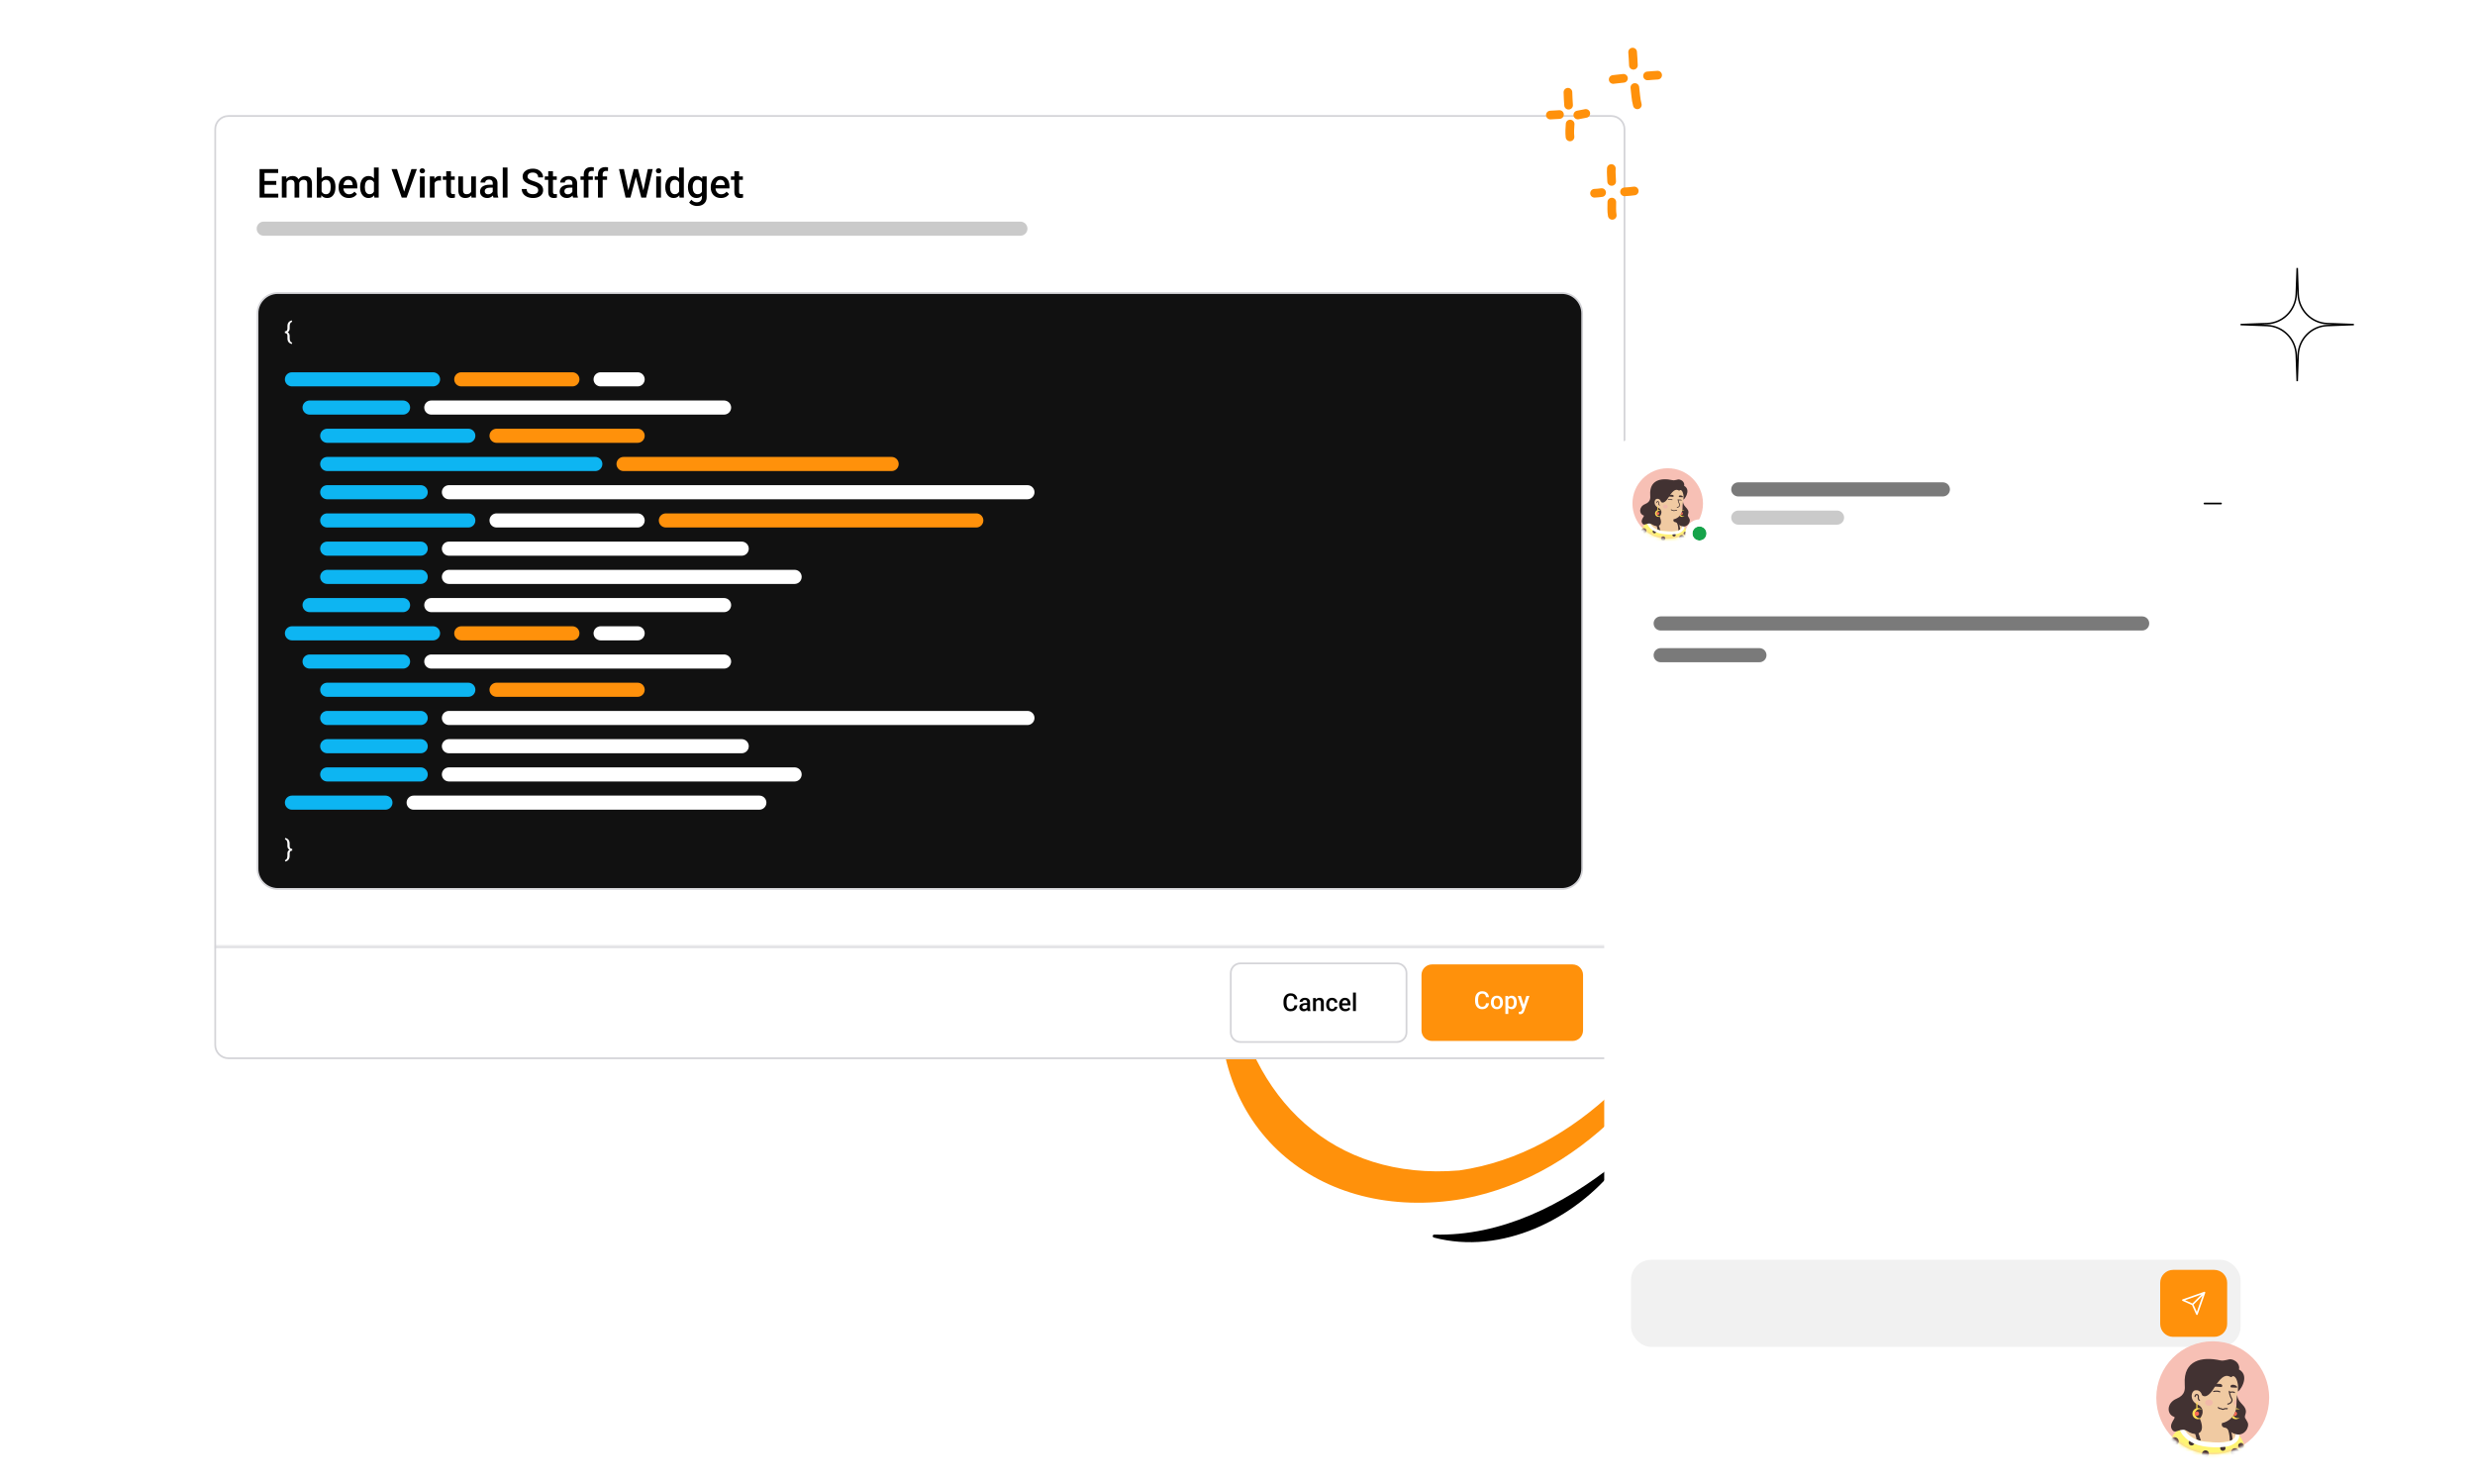 <svg width="739" height="443" viewBox="0 0 739 443" fill="none" xmlns="http://www.w3.org/2000/svg">
<path d="M359.795 300.47C362.054 298.097 363.779 295.268 364.854 292.172C359.55 336.429 393.525 365.439 436.912 357.951C474.505 350.867 502.26 317.077 514.224 282.344C514.267 282.215 514.283 282.078 514.27 281.943C514.257 281.807 514.216 281.676 514.15 281.557C514.084 281.439 513.994 281.335 513.886 281.253C513.777 281.171 513.653 281.112 513.521 281.08C513.296 281.026 513.059 281.052 512.851 281.154C512.643 281.257 512.478 281.429 512.384 281.641C498.424 313.323 471.272 344.362 435.737 349.473C398.062 352.643 373.023 328.153 367.595 291.908C371.07 295.375 375.236 298.074 379.821 299.829C379.907 299.863 380.002 299.866 380.091 299.838C380.179 299.809 380.255 299.751 380.305 299.674C380.355 299.596 380.377 299.503 380.367 299.411C380.357 299.319 380.315 299.233 380.249 299.168C375.784 294.609 371.571 290.317 367.587 284.269C365.188 280.615 364.113 279.289 363.093 284.264C361.853 290.308 360.495 296.932 356.495 301.81C356.422 301.912 356.386 302.035 356.392 302.16C356.399 302.285 356.448 302.403 356.532 302.496C356.615 302.589 356.728 302.651 356.851 302.671C356.974 302.692 357.101 302.669 357.209 302.607C358.154 302.002 359.022 301.284 359.795 300.47Z" fill="#FF910B"/>
<path d="M482.816 348.095C470.222 364.171 448.3 374.846 428.107 369.513C428.005 369.48 427.918 369.412 427.862 369.32C427.805 369.229 427.783 369.12 427.799 369.014C427.816 368.908 427.869 368.811 427.951 368.741C428.032 368.67 428.135 368.631 428.243 368.63C448.272 369.147 466.689 359.764 482.196 347.467C482.283 347.405 482.389 347.375 482.495 347.384C482.601 347.393 482.701 347.439 482.776 347.515C482.851 347.591 482.896 347.691 482.903 347.798C482.911 347.904 482.88 348.01 482.816 348.095Z" fill="black"/>
<path d="M487.622 341.658C488.684 339.259 490.413 337.215 492.603 335.77C492.682 335.715 492.776 335.683 492.874 335.68C492.971 335.677 493.067 335.702 493.15 335.752C493.233 335.802 493.3 335.875 493.343 335.962C493.385 336.05 493.402 336.148 493.39 336.244C493.141 337.623 492.533 338.912 491.629 339.983C490.724 341.053 489.554 341.867 488.236 342.343C488.143 342.373 488.044 342.375 487.95 342.35C487.856 342.325 487.771 342.273 487.706 342.2C487.641 342.127 487.598 342.038 487.583 341.941C487.568 341.845 487.582 341.746 487.622 341.658Z" fill="white"/>
<g filter="url(#filter0_dd_6701_96887)">
<g clip-path="url(#clip0_6701_96887)">
<path d="M64 31.213C64 28.886 65.886 27 68.213 27H481.103C483.43 27 485.316 28.886 485.316 31.213V304.657C485.316 306.984 483.43 308.871 481.103 308.871H68.213C65.886 308.871 64 306.984 64 304.657V31.213Z" fill="white"/>
<path d="M83.09 50.473V51.639H78.561V50.473H83.09ZM78.977 43.107V51.639H77.506V43.107H78.977ZM82.498 46.67V47.818H78.561V46.67H82.498ZM83.061 43.107V44.279H78.561V43.107H83.061ZM85.562 46.588V51.639H84.15V45.299H85.481L85.562 46.588ZM85.334 48.234L84.853 48.228C84.853 47.791 84.908 47.387 85.018 47.016C85.127 46.645 85.287 46.322 85.498 46.049C85.709 45.772 85.971 45.559 86.283 45.41C86.6 45.258 86.965 45.182 87.379 45.182C87.668 45.182 87.932 45.225 88.17 45.31C88.412 45.393 88.621 45.523 88.797 45.703C88.977 45.883 89.113 46.113 89.207 46.395C89.305 46.676 89.353 47.016 89.353 47.414V51.639H87.941V47.537C87.941 47.228 87.894 46.986 87.801 46.81C87.711 46.635 87.58 46.51 87.408 46.435C87.24 46.357 87.039 46.318 86.805 46.318C86.539 46.318 86.312 46.369 86.125 46.471C85.941 46.572 85.791 46.711 85.674 46.887C85.557 47.062 85.471 47.266 85.416 47.496C85.361 47.727 85.334 47.973 85.334 48.234ZM89.266 47.859L88.603 48.006C88.603 47.623 88.656 47.262 88.762 46.922C88.871 46.578 89.029 46.277 89.236 46.02C89.447 45.758 89.707 45.553 90.016 45.404C90.324 45.256 90.678 45.182 91.076 45.182C91.4 45.182 91.689 45.227 91.943 45.316C92.201 45.402 92.42 45.539 92.6 45.727C92.779 45.914 92.916 46.158 93.01 46.459C93.103 46.756 93.15 47.115 93.15 47.537V51.639H91.732V47.531C91.732 47.211 91.686 46.963 91.592 46.787C91.502 46.611 91.373 46.49 91.205 46.424C91.037 46.353 90.836 46.318 90.602 46.318C90.383 46.318 90.189 46.359 90.022 46.441C89.857 46.52 89.719 46.631 89.606 46.775C89.492 46.916 89.406 47.078 89.348 47.262C89.293 47.445 89.266 47.645 89.266 47.859ZM94.609 42.639H96.022V50.285L95.887 51.639H94.609V42.639ZM100.158 48.41V48.533C100.158 49.002 100.105 49.434 100 49.828C99.898 50.219 99.742 50.559 99.531 50.848C99.324 51.137 99.066 51.361 98.758 51.522C98.453 51.678 98.1 51.756 97.697 51.756C97.303 51.756 96.959 51.682 96.666 51.533C96.373 51.385 96.127 51.174 95.928 50.9C95.732 50.627 95.574 50.301 95.453 49.922C95.332 49.543 95.246 49.125 95.195 48.668V48.275C95.246 47.815 95.332 47.397 95.453 47.022C95.574 46.643 95.732 46.316 95.928 46.043C96.127 45.766 96.371 45.553 96.66 45.404C96.953 45.256 97.295 45.182 97.686 45.182C98.092 45.182 98.449 45.26 98.758 45.416C99.07 45.572 99.33 45.795 99.537 46.084C99.744 46.369 99.898 46.709 100 47.103C100.105 47.498 100.158 47.934 100.158 48.41ZM98.746 48.533V48.41C98.746 48.125 98.723 47.857 98.676 47.607C98.629 47.353 98.551 47.131 98.441 46.94C98.336 46.748 98.191 46.598 98.008 46.488C97.828 46.375 97.603 46.318 97.334 46.318C97.084 46.318 96.869 46.361 96.689 46.447C96.51 46.533 96.359 46.65 96.238 46.799C96.117 46.947 96.022 47.119 95.951 47.315C95.885 47.51 95.84 47.721 95.816 47.947V49.008C95.852 49.301 95.926 49.57 96.039 49.816C96.156 50.059 96.32 50.254 96.531 50.402C96.742 50.547 97.014 50.619 97.346 50.619C97.607 50.619 97.828 50.566 98.008 50.461C98.188 50.355 98.33 50.209 98.436 50.022C98.545 49.83 98.623 49.607 98.67 49.353C98.721 49.1 98.746 48.826 98.746 48.533ZM104.148 51.756C103.68 51.756 103.256 51.68 102.877 51.527C102.502 51.371 102.182 51.154 101.916 50.877C101.654 50.6 101.453 50.273 101.312 49.898C101.172 49.523 101.102 49.119 101.102 48.685V48.451C101.102 47.955 101.174 47.506 101.318 47.103C101.463 46.701 101.664 46.357 101.922 46.072C102.18 45.783 102.484 45.562 102.836 45.41C103.188 45.258 103.568 45.182 103.979 45.182C104.432 45.182 104.828 45.258 105.168 45.41C105.508 45.562 105.789 45.777 106.012 46.055C106.238 46.328 106.406 46.654 106.516 47.033C106.629 47.412 106.686 47.83 106.686 48.287V48.891H101.787V47.877H105.291V47.766C105.283 47.512 105.232 47.273 105.139 47.051C105.049 46.828 104.91 46.648 104.723 46.512C104.535 46.375 104.285 46.307 103.973 46.307C103.738 46.307 103.529 46.357 103.346 46.459C103.166 46.557 103.016 46.699 102.895 46.887C102.773 47.074 102.68 47.301 102.613 47.566C102.551 47.828 102.52 48.123 102.52 48.451V48.685C102.52 48.963 102.557 49.221 102.631 49.459C102.709 49.693 102.822 49.898 102.971 50.074C103.119 50.25 103.299 50.389 103.51 50.49C103.721 50.588 103.961 50.637 104.23 50.637C104.57 50.637 104.873 50.568 105.139 50.432C105.404 50.295 105.635 50.102 105.83 49.852L106.574 50.572C106.438 50.772 106.26 50.963 106.041 51.147C105.822 51.326 105.555 51.473 105.238 51.586C104.926 51.699 104.562 51.756 104.148 51.756ZM111.654 50.326V42.639H113.072V51.639H111.789L111.654 50.326ZM107.529 48.539V48.416C107.529 47.935 107.586 47.498 107.699 47.103C107.812 46.705 107.977 46.363 108.191 46.078C108.406 45.789 108.668 45.568 108.977 45.416C109.285 45.26 109.633 45.182 110.02 45.182C110.402 45.182 110.738 45.256 111.027 45.404C111.316 45.553 111.562 45.766 111.766 46.043C111.969 46.316 112.131 46.645 112.252 47.027C112.373 47.406 112.459 47.828 112.51 48.293V48.685C112.459 49.139 112.373 49.553 112.252 49.928C112.131 50.303 111.969 50.627 111.766 50.9C111.562 51.174 111.314 51.385 111.021 51.533C110.732 51.682 110.395 51.756 110.008 51.756C109.625 51.756 109.279 51.676 108.971 51.516C108.666 51.355 108.406 51.131 108.191 50.842C107.977 50.553 107.812 50.213 107.699 49.822C107.586 49.428 107.529 49 107.529 48.539ZM108.941 48.416V48.539C108.941 48.828 108.967 49.098 109.018 49.348C109.072 49.598 109.156 49.818 109.27 50.01C109.383 50.197 109.529 50.346 109.709 50.455C109.893 50.56 110.111 50.613 110.365 50.613C110.686 50.613 110.949 50.543 111.156 50.402C111.363 50.262 111.525 50.072 111.643 49.834C111.764 49.592 111.846 49.322 111.889 49.025V47.965C111.865 47.734 111.816 47.52 111.742 47.32C111.672 47.121 111.576 46.947 111.455 46.799C111.334 46.647 111.184 46.529 111.004 46.447C110.828 46.361 110.619 46.318 110.377 46.318C110.119 46.318 109.9 46.373 109.721 46.482C109.541 46.592 109.393 46.742 109.275 46.934C109.162 47.125 109.078 47.348 109.023 47.602C108.969 47.855 108.941 48.127 108.941 48.416ZM120.602 50.08L122.846 43.107H124.469L121.41 51.639H120.314L120.602 50.08ZM118.527 43.107L120.754 50.08L121.059 51.639H119.957L116.91 43.107H118.527ZM126.795 45.299V51.639H125.377V45.299H126.795ZM125.283 43.635C125.283 43.42 125.354 43.242 125.494 43.102C125.639 42.957 125.838 42.885 126.092 42.885C126.342 42.885 126.539 42.957 126.684 43.102C126.828 43.242 126.9 43.42 126.9 43.635C126.9 43.846 126.828 44.022 126.684 44.162C126.539 44.303 126.342 44.373 126.092 44.373C125.838 44.373 125.639 44.303 125.494 44.162C125.354 44.022 125.283 43.846 125.283 43.635ZM129.76 46.506V51.639H128.348V45.299H129.695L129.76 46.506ZM131.699 45.258L131.688 46.57C131.602 46.555 131.508 46.543 131.406 46.535C131.309 46.527 131.211 46.523 131.113 46.523C130.871 46.523 130.658 46.559 130.475 46.629C130.291 46.695 130.137 46.793 130.012 46.922C129.891 47.047 129.797 47.199 129.73 47.379C129.664 47.559 129.625 47.76 129.613 47.982L129.291 48.006C129.291 47.607 129.33 47.238 129.408 46.898C129.486 46.559 129.604 46.26 129.76 46.002C129.92 45.744 130.119 45.543 130.357 45.398C130.6 45.254 130.879 45.182 131.195 45.182C131.281 45.182 131.373 45.19 131.471 45.205C131.572 45.221 131.648 45.238 131.699 45.258ZM135.783 45.299V46.33H132.209V45.299H135.783ZM133.24 43.746H134.652V49.887C134.652 50.082 134.68 50.232 134.734 50.338C134.793 50.44 134.873 50.508 134.975 50.543C135.076 50.578 135.195 50.596 135.332 50.596C135.43 50.596 135.523 50.59 135.613 50.578C135.703 50.566 135.775 50.555 135.83 50.543L135.836 51.621C135.719 51.656 135.582 51.688 135.426 51.715C135.273 51.742 135.098 51.756 134.898 51.756C134.574 51.756 134.287 51.699 134.037 51.586C133.787 51.469 133.592 51.279 133.451 51.018C133.311 50.756 133.24 50.408 133.24 49.975V43.746ZM140.688 50.145V45.299H142.105V51.639H140.77L140.688 50.145ZM140.887 48.826L141.361 48.815C141.361 49.24 141.314 49.633 141.221 49.992C141.127 50.348 140.982 50.658 140.787 50.924C140.592 51.185 140.342 51.391 140.037 51.539C139.732 51.684 139.367 51.756 138.941 51.756C138.633 51.756 138.35 51.711 138.092 51.621C137.834 51.531 137.611 51.393 137.424 51.205C137.24 51.018 137.098 50.773 136.996 50.473C136.895 50.172 136.844 49.812 136.844 49.395V45.299H138.256V49.406C138.256 49.637 138.283 49.83 138.338 49.986C138.393 50.139 138.467 50.262 138.561 50.355C138.654 50.449 138.764 50.516 138.889 50.555C139.014 50.594 139.146 50.613 139.287 50.613C139.689 50.613 140.006 50.535 140.236 50.379C140.471 50.219 140.637 50.004 140.734 49.734C140.836 49.465 140.887 49.162 140.887 48.826ZM147.127 50.367V47.344C147.127 47.117 147.086 46.922 147.004 46.758C146.922 46.594 146.797 46.467 146.629 46.377C146.465 46.287 146.258 46.242 146.008 46.242C145.777 46.242 145.578 46.281 145.41 46.359C145.242 46.438 145.111 46.543 145.018 46.676C144.924 46.809 144.877 46.959 144.877 47.127H143.471C143.471 46.877 143.531 46.635 143.652 46.4C143.773 46.166 143.949 45.957 144.18 45.773C144.41 45.59 144.686 45.445 145.006 45.34C145.326 45.234 145.686 45.182 146.084 45.182C146.561 45.182 146.982 45.262 147.35 45.422C147.721 45.582 148.012 45.824 148.223 46.148C148.438 46.469 148.545 46.871 148.545 47.355V50.174C148.545 50.463 148.564 50.723 148.604 50.953C148.646 51.18 148.707 51.377 148.785 51.545V51.639H147.338C147.271 51.486 147.219 51.293 147.18 51.059C147.145 50.82 147.127 50.59 147.127 50.367ZM147.332 47.783L147.344 48.656H146.33C146.068 48.656 145.838 48.682 145.639 48.732C145.439 48.779 145.273 48.85 145.141 48.943C145.008 49.037 144.908 49.15 144.842 49.283C144.775 49.416 144.742 49.566 144.742 49.734C144.742 49.902 144.781 50.057 144.859 50.197C144.938 50.334 145.051 50.441 145.199 50.52C145.352 50.598 145.535 50.637 145.75 50.637C146.039 50.637 146.291 50.578 146.506 50.461C146.725 50.34 146.896 50.193 147.021 50.022C147.146 49.846 147.213 49.68 147.221 49.523L147.678 50.15C147.631 50.31 147.551 50.482 147.438 50.666C147.324 50.85 147.176 51.025 146.992 51.193C146.812 51.357 146.596 51.492 146.342 51.598C146.092 51.703 145.803 51.756 145.475 51.756C145.061 51.756 144.691 51.674 144.367 51.51C144.043 51.342 143.789 51.117 143.605 50.836C143.422 50.551 143.33 50.228 143.33 49.869C143.33 49.533 143.393 49.236 143.518 48.978C143.646 48.717 143.834 48.498 144.08 48.322C144.33 48.147 144.635 48.014 144.994 47.924C145.354 47.83 145.764 47.783 146.225 47.783H147.332ZM151.533 42.639V51.639H150.115V42.639H151.533ZM160.697 49.441C160.697 49.266 160.67 49.109 160.615 48.973C160.564 48.836 160.473 48.711 160.34 48.598C160.207 48.484 160.02 48.375 159.777 48.27C159.539 48.16 159.234 48.049 158.863 47.935C158.457 47.81 158.082 47.672 157.738 47.52C157.398 47.363 157.102 47.184 156.848 46.98C156.594 46.773 156.396 46.537 156.256 46.272C156.115 46.002 156.045 45.691 156.045 45.34C156.045 44.992 156.117 44.676 156.262 44.391C156.41 44.105 156.619 43.859 156.889 43.652C157.162 43.441 157.484 43.279 157.855 43.166C158.227 43.049 158.637 42.99 159.086 42.99C159.719 42.99 160.264 43.107 160.721 43.342C161.182 43.576 161.535 43.891 161.781 44.285C162.031 44.68 162.156 45.115 162.156 45.592H160.697C160.697 45.31 160.637 45.062 160.516 44.848C160.398 44.629 160.219 44.457 159.977 44.332C159.738 44.207 159.436 44.145 159.068 44.145C158.721 44.145 158.432 44.197 158.201 44.303C157.971 44.408 157.799 44.551 157.686 44.73C157.572 44.91 157.516 45.113 157.516 45.34C157.516 45.5 157.553 45.647 157.627 45.779C157.701 45.908 157.814 46.029 157.967 46.143C158.119 46.252 158.311 46.355 158.541 46.453C158.771 46.551 159.043 46.645 159.355 46.734C159.828 46.875 160.24 47.031 160.592 47.203C160.943 47.371 161.236 47.562 161.471 47.777C161.705 47.992 161.881 48.236 161.998 48.51C162.115 48.779 162.174 49.086 162.174 49.43C162.174 49.789 162.102 50.113 161.957 50.402C161.812 50.688 161.605 50.932 161.336 51.135C161.07 51.334 160.75 51.488 160.375 51.598C160.004 51.703 159.59 51.756 159.133 51.756C158.723 51.756 158.318 51.701 157.92 51.592C157.525 51.482 157.166 51.316 156.842 51.094C156.518 50.867 156.26 50.586 156.068 50.25C155.877 49.91 155.781 49.514 155.781 49.06H157.252C157.252 49.338 157.299 49.574 157.393 49.77C157.49 49.965 157.625 50.125 157.797 50.25C157.969 50.371 158.168 50.461 158.395 50.52C158.625 50.578 158.871 50.607 159.133 50.607C159.477 50.607 159.764 50.559 159.994 50.461C160.229 50.363 160.404 50.227 160.521 50.051C160.639 49.875 160.697 49.672 160.697 49.441ZM166.24 45.299V46.33H162.666V45.299H166.24ZM163.697 43.746H165.109V49.887C165.109 50.082 165.137 50.232 165.191 50.338C165.25 50.44 165.33 50.508 165.432 50.543C165.533 50.578 165.652 50.596 165.789 50.596C165.887 50.596 165.98 50.59 166.07 50.578C166.16 50.566 166.232 50.555 166.287 50.543L166.293 51.621C166.176 51.656 166.039 51.688 165.883 51.715C165.73 51.742 165.555 51.756 165.355 51.756C165.031 51.756 164.744 51.699 164.494 51.586C164.244 51.469 164.049 51.279 163.908 51.018C163.768 50.756 163.697 50.408 163.697 49.975V43.746ZM170.904 50.367V47.344C170.904 47.117 170.863 46.922 170.781 46.758C170.699 46.594 170.574 46.467 170.406 46.377C170.242 46.287 170.035 46.242 169.785 46.242C169.555 46.242 169.355 46.281 169.188 46.359C169.02 46.438 168.889 46.543 168.795 46.676C168.701 46.809 168.654 46.959 168.654 47.127H167.248C167.248 46.877 167.309 46.635 167.43 46.4C167.551 46.166 167.727 45.957 167.957 45.773C168.188 45.59 168.463 45.445 168.783 45.34C169.104 45.234 169.463 45.182 169.861 45.182C170.338 45.182 170.76 45.262 171.127 45.422C171.498 45.582 171.789 45.824 172 46.148C172.215 46.469 172.322 46.871 172.322 47.355V50.174C172.322 50.463 172.342 50.723 172.381 50.953C172.424 51.18 172.484 51.377 172.562 51.545V51.639H171.115C171.049 51.486 170.996 51.293 170.957 51.059C170.922 50.82 170.904 50.59 170.904 50.367ZM171.109 47.783L171.121 48.656H170.107C169.846 48.656 169.615 48.682 169.416 48.732C169.217 48.779 169.051 48.85 168.918 48.943C168.785 49.037 168.686 49.15 168.619 49.283C168.553 49.416 168.52 49.566 168.52 49.734C168.52 49.902 168.559 50.057 168.637 50.197C168.715 50.334 168.828 50.441 168.977 50.52C169.129 50.598 169.312 50.637 169.527 50.637C169.816 50.637 170.068 50.578 170.283 50.461C170.502 50.34 170.674 50.193 170.799 50.022C170.924 49.846 170.99 49.68 170.998 49.523L171.455 50.15C171.408 50.31 171.328 50.482 171.215 50.666C171.102 50.85 170.953 51.025 170.77 51.193C170.59 51.357 170.373 51.492 170.119 51.598C169.869 51.703 169.58 51.756 169.252 51.756C168.838 51.756 168.469 51.674 168.145 51.51C167.82 51.342 167.566 51.117 167.383 50.836C167.199 50.551 167.107 50.228 167.107 49.869C167.107 49.533 167.17 49.236 167.295 48.978C167.424 48.717 167.611 48.498 167.857 48.322C168.107 48.147 168.412 48.014 168.771 47.924C169.131 47.83 169.541 47.783 170.002 47.783H171.109ZM175.709 51.639H174.297V44.69C174.297 44.217 174.385 43.82 174.561 43.5C174.74 43.176 174.996 42.932 175.328 42.768C175.66 42.6 176.053 42.516 176.506 42.516C176.646 42.516 176.785 42.525 176.922 42.545C177.059 42.56 177.191 42.586 177.32 42.621L177.285 43.711C177.207 43.691 177.121 43.678 177.027 43.67C176.938 43.662 176.84 43.658 176.734 43.658C176.52 43.658 176.334 43.699 176.178 43.781C176.025 43.859 175.908 43.975 175.826 44.127C175.748 44.279 175.709 44.467 175.709 44.69V51.639ZM177.016 45.299V46.33H173.324V45.299H177.016ZM179.951 51.639H178.539V44.69C178.539 44.217 178.627 43.82 178.803 43.5C178.982 43.176 179.238 42.932 179.57 42.768C179.902 42.6 180.295 42.516 180.748 42.516C180.889 42.516 181.027 42.525 181.164 42.545C181.301 42.56 181.434 42.586 181.562 42.621L181.527 43.711C181.449 43.691 181.363 43.678 181.27 43.67C181.18 43.662 181.082 43.658 180.977 43.658C180.762 43.658 180.576 43.699 180.42 43.781C180.268 43.859 180.15 43.975 180.068 44.127C179.99 44.279 179.951 44.467 179.951 44.69V51.639ZM181.258 45.299V46.33H177.566V45.299H181.258ZM187.551 49.723L189.25 43.107H190.141L190.041 44.812L188.225 51.639H187.299L187.551 49.723ZM186.279 43.107L187.656 49.67L187.779 51.639H186.795L184.82 43.107H186.279ZM192.068 49.652L193.428 43.107H194.893L192.918 51.639H191.934L192.068 49.652ZM190.486 43.107L192.168 49.74L192.414 51.639H191.488L189.701 44.812L189.607 43.107H190.486ZM197.354 45.299V51.639H195.936V45.299H197.354ZM195.842 43.635C195.842 43.42 195.912 43.242 196.053 43.102C196.197 42.957 196.396 42.885 196.65 42.885C196.9 42.885 197.098 42.957 197.242 43.102C197.387 43.242 197.459 43.42 197.459 43.635C197.459 43.846 197.387 44.022 197.242 44.162C197.098 44.303 196.9 44.373 196.65 44.373C196.396 44.373 196.197 44.303 196.053 44.162C195.912 44.022 195.842 43.846 195.842 43.635ZM202.768 50.326V42.639H204.186V51.639H202.902L202.768 50.326ZM198.643 48.539V48.416C198.643 47.935 198.699 47.498 198.812 47.103C198.926 46.705 199.09 46.363 199.305 46.078C199.52 45.789 199.781 45.568 200.09 45.416C200.398 45.26 200.746 45.182 201.133 45.182C201.516 45.182 201.852 45.256 202.141 45.404C202.43 45.553 202.676 45.766 202.879 46.043C203.082 46.316 203.244 46.645 203.365 47.027C203.486 47.406 203.572 47.828 203.623 48.293V48.685C203.572 49.139 203.486 49.553 203.365 49.928C203.244 50.303 203.082 50.627 202.879 50.9C202.676 51.174 202.428 51.385 202.135 51.533C201.846 51.682 201.508 51.756 201.121 51.756C200.738 51.756 200.393 51.676 200.084 51.516C199.779 51.355 199.52 51.131 199.305 50.842C199.09 50.553 198.926 50.213 198.812 49.822C198.699 49.428 198.643 49 198.643 48.539ZM200.055 48.416V48.539C200.055 48.828 200.08 49.098 200.131 49.348C200.186 49.598 200.27 49.818 200.383 50.01C200.496 50.197 200.643 50.346 200.822 50.455C201.006 50.56 201.225 50.613 201.479 50.613C201.799 50.613 202.062 50.543 202.27 50.402C202.477 50.262 202.639 50.072 202.756 49.834C202.877 49.592 202.959 49.322 203.002 49.025V47.965C202.979 47.734 202.93 47.52 202.855 47.32C202.785 47.121 202.689 46.947 202.568 46.799C202.447 46.647 202.297 46.529 202.117 46.447C201.941 46.361 201.732 46.318 201.49 46.318C201.232 46.318 201.014 46.373 200.834 46.482C200.654 46.592 200.506 46.742 200.389 46.934C200.275 47.125 200.191 47.348 200.137 47.602C200.082 47.855 200.055 48.127 200.055 48.416ZM209.723 45.299H211.006V51.463C211.006 52.033 210.885 52.518 210.643 52.916C210.4 53.315 210.062 53.617 209.629 53.824C209.195 54.035 208.693 54.141 208.123 54.141C207.881 54.141 207.611 54.105 207.314 54.035C207.021 53.965 206.736 53.852 206.459 53.695C206.186 53.543 205.957 53.342 205.773 53.092L206.436 52.26C206.662 52.529 206.912 52.727 207.186 52.852C207.459 52.977 207.746 53.039 208.047 53.039C208.371 53.039 208.646 52.978 208.873 52.857C209.104 52.74 209.281 52.566 209.406 52.336C209.531 52.105 209.594 51.824 209.594 51.492V46.734L209.723 45.299ZM205.416 48.539V48.416C205.416 47.935 205.475 47.498 205.592 47.103C205.709 46.705 205.877 46.363 206.096 46.078C206.314 45.789 206.58 45.568 206.893 45.416C207.205 45.26 207.559 45.182 207.953 45.182C208.363 45.182 208.713 45.256 209.002 45.404C209.295 45.553 209.539 45.766 209.734 46.043C209.93 46.316 210.082 46.645 210.191 47.027C210.305 47.406 210.389 47.828 210.443 48.293V48.685C210.393 49.139 210.307 49.553 210.186 49.928C210.064 50.303 209.904 50.627 209.705 50.9C209.506 51.174 209.26 51.385 208.967 51.533C208.678 51.682 208.336 51.756 207.941 51.756C207.555 51.756 207.205 51.676 206.893 51.516C206.584 51.355 206.318 51.131 206.096 50.842C205.877 50.553 205.709 50.213 205.592 49.822C205.475 49.428 205.416 49 205.416 48.539ZM206.828 48.416V48.539C206.828 48.828 206.855 49.098 206.91 49.348C206.969 49.598 207.057 49.818 207.174 50.01C207.295 50.197 207.447 50.346 207.631 50.455C207.818 50.56 208.039 50.613 208.293 50.613C208.625 50.613 208.896 50.543 209.107 50.402C209.322 50.262 209.486 50.072 209.6 49.834C209.717 49.592 209.799 49.322 209.846 49.025V47.965C209.822 47.734 209.773 47.52 209.699 47.32C209.629 47.121 209.533 46.947 209.412 46.799C209.291 46.647 209.139 46.529 208.955 46.447C208.771 46.361 208.555 46.318 208.305 46.318C208.051 46.318 207.83 46.373 207.643 46.482C207.455 46.592 207.301 46.742 207.18 46.934C207.062 47.125 206.975 47.348 206.916 47.602C206.857 47.855 206.828 48.127 206.828 48.416ZM215.266 51.756C214.797 51.756 214.373 51.68 213.994 51.527C213.619 51.371 213.299 51.154 213.033 50.877C212.771 50.6 212.57 50.273 212.43 49.898C212.289 49.523 212.219 49.119 212.219 48.685V48.451C212.219 47.955 212.291 47.506 212.436 47.103C212.58 46.701 212.781 46.357 213.039 46.072C213.297 45.783 213.602 45.562 213.953 45.41C214.305 45.258 214.686 45.182 215.096 45.182C215.549 45.182 215.945 45.258 216.285 45.41C216.625 45.562 216.906 45.777 217.129 46.055C217.355 46.328 217.523 46.654 217.633 47.033C217.746 47.412 217.803 47.83 217.803 48.287V48.891H212.904V47.877H216.408V47.766C216.4 47.512 216.35 47.273 216.256 47.051C216.166 46.828 216.027 46.648 215.84 46.512C215.652 46.375 215.402 46.307 215.09 46.307C214.855 46.307 214.646 46.357 214.463 46.459C214.283 46.557 214.133 46.699 214.012 46.887C213.891 47.074 213.797 47.301 213.73 47.566C213.668 47.828 213.637 48.123 213.637 48.451V48.685C213.637 48.963 213.674 49.221 213.748 49.459C213.826 49.693 213.939 49.898 214.088 50.074C214.236 50.25 214.416 50.389 214.627 50.49C214.838 50.588 215.078 50.637 215.348 50.637C215.688 50.637 215.99 50.568 216.256 50.432C216.521 50.295 216.752 50.102 216.947 49.852L217.691 50.572C217.555 50.772 217.377 50.963 217.158 51.147C216.939 51.326 216.672 51.473 216.355 51.586C216.043 51.699 215.68 51.756 215.266 51.756ZM221.811 45.299V46.33H218.236V45.299H221.811ZM219.268 43.746H220.68V49.887C220.68 50.082 220.707 50.232 220.762 50.338C220.82 50.44 220.9 50.508 221.002 50.543C221.104 50.578 221.223 50.596 221.359 50.596C221.457 50.596 221.551 50.59 221.641 50.578C221.73 50.566 221.803 50.555 221.857 50.543L221.863 51.621C221.746 51.656 221.609 51.688 221.453 51.715C221.301 51.742 221.125 51.756 220.926 51.756C220.602 51.756 220.314 51.699 220.064 51.586C219.814 51.469 219.619 51.279 219.479 51.018C219.338 50.756 219.268 50.408 219.268 49.975V43.746Z" fill="black"/>
<path d="M76.639 60.905C76.639 59.742 77.582 58.799 78.745 58.799H304.676C305.84 58.799 306.783 59.742 306.783 60.905C306.783 62.069 305.84 63.012 304.676 63.012H78.745C77.582 63.012 76.639 62.069 76.639 60.905Z" fill="#CACACA"/>
<path d="M82.958 80.129H466.356C469.701 80.129 472.413 82.84 472.413 86.185V251.993C472.413 255.338 469.701 258.05 466.356 258.05H82.958C79.613 258.05 76.903 255.338 76.902 251.993V86.185C76.903 82.84 79.614 80.129 82.958 80.129Z" fill="#111111"/>
<path d="M82.958 80.129H466.356C469.701 80.129 472.413 82.84 472.413 86.185V251.993C472.413 255.338 469.701 258.05 466.356 258.05H82.958C79.613 258.05 76.903 255.338 76.902 251.993V86.185C76.903 82.84 79.614 80.129 82.958 80.129Z" stroke="#D4D4D8" stroke-width="0.527"/>
<path d="M87.109 88.291L87.25 88.701C86.964 88.79 86.767 88.95 86.659 89.18C86.551 89.408 86.497 89.67 86.497 89.965V90.71C86.497 90.95 86.448 91.169 86.35 91.365C86.254 91.56 86.1 91.715 85.889 91.83C85.68 91.945 85.405 92.003 85.064 92.003V91.564C85.336 91.564 85.53 91.487 85.648 91.333C85.768 91.18 85.828 90.972 85.828 90.71V89.965C85.828 89.713 85.866 89.478 85.943 89.259C86.022 89.039 86.154 88.845 86.339 88.68C86.526 88.512 86.783 88.382 87.109 88.291ZM87.25 94.944L87.109 95.358C86.783 95.264 86.526 95.135 86.339 94.969C86.154 94.804 86.022 94.61 85.943 94.39C85.866 94.171 85.828 93.936 85.828 93.684V92.942C85.828 92.767 85.801 92.616 85.749 92.489C85.696 92.362 85.613 92.263 85.5 92.194C85.39 92.121 85.245 92.085 85.064 92.085V91.646C85.405 91.646 85.68 91.704 85.889 91.819C86.1 91.934 86.254 92.09 86.35 92.287C86.448 92.481 86.497 92.7 86.497 92.942V93.684C86.497 93.881 86.52 94.063 86.566 94.231C86.614 94.399 86.692 94.544 86.8 94.667C86.91 94.792 87.06 94.884 87.25 94.944Z" fill="white"/>
<path d="M85.064 105.892C85.064 104.728 86.008 103.785 87.171 103.785H129.303C130.466 103.785 131.409 104.728 131.409 105.892C131.409 107.055 130.466 107.998 129.303 107.998H87.171C86.008 107.998 85.064 107.055 85.064 105.892Z" fill="#0DB5F2"/>
<path d="M135.623 105.892C135.623 104.728 136.566 103.785 137.73 103.785H170.908C172.072 103.785 173.015 104.728 173.015 105.892C173.015 107.055 172.072 107.998 170.908 107.998H137.73C136.566 107.998 135.623 107.055 135.623 105.892Z" fill="#FF910B"/>
<path d="M177.227 105.892C177.227 104.728 178.17 103.785 179.333 103.785H190.393C191.556 103.785 192.499 104.728 192.499 105.892C192.499 107.055 191.556 107.998 190.393 107.998H179.333C178.17 107.998 177.227 107.055 177.227 105.892Z" fill="white"/>
<path d="M90.33 114.318C90.33 113.154 91.273 112.211 92.437 112.211H120.349C121.512 112.211 122.455 113.154 122.455 114.318C122.455 115.481 121.512 116.424 120.349 116.424H92.437C91.273 116.424 90.33 115.481 90.33 114.318Z" fill="#0DB5F2"/>
<path d="M126.67 114.318C126.67 113.154 127.613 112.211 128.777 112.211H216.2C217.363 112.211 218.306 113.154 218.306 114.318C218.306 115.481 217.363 116.424 216.2 116.424H128.777C127.613 116.424 126.67 115.481 126.67 114.318Z" fill="white"/>
<path d="M95.598 122.745C95.598 121.582 96.541 120.639 97.704 120.639H139.836C140.999 120.639 141.942 121.582 141.942 122.745C141.942 123.909 140.999 124.852 139.836 124.852H97.704C96.541 124.852 95.598 123.909 95.598 122.745Z" fill="#0DB5F2"/>
<path d="M146.154 122.745C146.154 121.582 147.097 120.639 148.261 120.639H190.393C191.556 120.639 192.499 121.582 192.499 122.745C192.499 123.909 191.556 124.852 190.393 124.852H148.261C147.097 124.852 146.154 123.909 146.154 122.745Z" fill="#FF910B"/>
<path d="M95.598 131.171C95.598 130.008 96.541 129.064 97.704 129.064H177.754C178.918 129.064 179.861 130.008 179.861 131.171C179.861 132.334 178.918 133.278 177.754 133.278H97.704C96.541 133.278 95.598 132.334 95.598 131.171Z" fill="#0DB5F2"/>
<path d="M184.074 131.171C184.074 130.008 185.017 129.064 186.181 129.064H266.231C267.394 129.064 268.337 130.008 268.337 131.171C268.337 132.334 267.394 133.278 266.231 133.278H186.181C185.017 133.278 184.074 132.334 184.074 131.171Z" fill="#FF910B"/>
<path d="M95.598 139.597C95.598 138.433 96.541 137.49 97.704 137.49H125.616C126.78 137.49 127.723 138.433 127.723 139.597C127.723 140.76 126.78 141.703 125.616 141.703H97.704C96.541 141.703 95.598 140.76 95.598 139.597Z" fill="#0DB5F2"/>
<path d="M131.936 139.597C131.936 138.433 132.879 137.49 134.042 137.49H306.782C307.945 137.49 308.888 138.433 308.888 139.597C308.888 140.76 307.945 141.703 306.782 141.703H134.042C132.879 141.703 131.936 140.76 131.936 139.597Z" fill="white"/>
<path d="M95.598 148.023C95.598 146.859 96.541 145.916 97.704 145.916H139.836C140.999 145.916 141.942 146.859 141.942 148.023C141.942 149.186 140.999 150.129 139.836 150.129H97.704C96.541 150.129 95.598 149.186 95.598 148.023Z" fill="#0DB5F2"/>
<path d="M146.156 148.023C146.156 146.859 147.099 145.916 148.263 145.916H190.394C191.558 145.916 192.501 146.859 192.501 148.023C192.501 149.186 191.558 150.129 190.394 150.129H148.263C147.099 150.129 146.156 149.186 146.156 148.023Z" fill="white"/>
<path d="M196.713 148.023C196.713 146.859 197.656 145.916 198.819 145.916H291.509C292.673 145.916 293.616 146.859 293.616 148.023C293.616 149.186 292.673 150.129 291.509 150.129H198.819C197.656 150.129 196.713 149.186 196.713 148.023Z" fill="#FF910B"/>
<path d="M95.598 156.45C95.598 155.287 96.541 154.344 97.704 154.344H125.616C126.78 154.344 127.723 155.287 127.723 156.45C127.723 157.614 126.78 158.557 125.616 158.557H97.704C96.541 158.557 95.598 157.614 95.598 156.45Z" fill="#0DB5F2"/>
<path d="M131.936 156.45C131.936 155.287 132.879 154.344 134.042 154.344H221.465C222.629 154.344 223.572 155.287 223.572 156.45C223.572 157.614 222.629 158.557 221.465 158.557H134.042C132.879 158.557 131.936 157.614 131.936 156.45Z" fill="white"/>
<path d="M95.598 164.876C95.598 163.713 96.541 162.77 97.704 162.77H125.616C126.78 162.77 127.723 163.713 127.723 164.876C127.723 166.04 126.78 166.983 125.616 166.983H97.704C96.541 166.983 95.598 166.04 95.598 164.876Z" fill="#0DB5F2"/>
<path d="M131.936 164.876C131.936 163.713 132.879 162.77 134.042 162.77H237.265C238.428 162.77 239.371 163.713 239.371 164.876C239.371 166.04 238.428 166.983 237.265 166.983H134.042C132.879 166.983 131.936 166.04 131.936 164.876Z" fill="white"/>
<path d="M90.33 173.302C90.33 172.138 91.273 171.195 92.437 171.195H120.349C121.512 171.195 122.455 172.138 122.455 173.302C122.455 174.465 121.512 175.408 120.349 175.408H92.437C91.273 175.408 90.33 174.465 90.33 173.302Z" fill="#0DB5F2"/>
<path d="M126.67 173.302C126.67 172.138 127.613 171.195 128.777 171.195H216.2C217.363 171.195 218.306 172.138 218.306 173.302C218.306 174.465 217.363 175.408 216.2 175.408H128.777C127.613 175.408 126.67 174.465 126.67 173.302Z" fill="white"/>
<path d="M85.064 181.73C85.064 180.566 86.008 179.623 87.171 179.623H129.303C130.466 179.623 131.409 180.566 131.409 181.73C131.409 182.893 130.466 183.836 129.303 183.836H87.171C86.008 183.836 85.064 182.893 85.064 181.73Z" fill="#0DB5F2"/>
<path d="M135.623 181.73C135.623 180.566 136.566 179.623 137.73 179.623H170.908C172.072 179.623 173.015 180.566 173.015 181.73C173.015 182.893 172.072 183.836 170.908 183.836H137.73C136.566 183.836 135.623 182.893 135.623 181.73Z" fill="#FF910B"/>
<path d="M177.227 181.73C177.227 180.566 178.17 179.623 179.333 179.623H190.393C191.556 179.623 192.499 180.566 192.499 181.73C192.499 182.893 191.556 183.836 190.393 183.836H179.333C178.17 183.836 177.227 182.893 177.227 181.73Z" fill="white"/>
<path d="M90.33 190.155C90.33 188.992 91.273 188.049 92.437 188.049H120.349C121.512 188.049 122.455 188.992 122.455 190.155C122.455 191.319 121.512 192.262 120.349 192.262H92.437C91.273 192.262 90.33 191.319 90.33 190.155Z" fill="#0DB5F2"/>
<path d="M126.67 190.155C126.67 188.992 127.613 188.049 128.777 188.049H216.2C217.363 188.049 218.306 188.992 218.306 190.155C218.306 191.319 217.363 192.262 216.2 192.262H128.777C127.613 192.262 126.67 191.319 126.67 190.155Z" fill="white"/>
<path d="M95.598 198.581C95.598 197.418 96.541 196.475 97.704 196.475H139.836C140.999 196.475 141.942 197.418 141.942 198.581C141.942 199.745 140.999 200.688 139.836 200.688H97.704C96.541 200.688 95.598 199.745 95.598 198.581Z" fill="#0DB5F2"/>
<path d="M146.156 198.581C146.156 197.418 147.099 196.475 148.263 196.475H190.394C191.558 196.475 192.501 197.418 192.501 198.581C192.501 199.745 191.558 200.688 190.394 200.688H148.263C147.099 200.688 146.156 199.745 146.156 198.581Z" fill="#FF910B"/>
<path d="M95.598 207.007C95.598 205.844 96.541 204.9 97.704 204.9H125.616C126.78 204.9 127.723 205.844 127.723 207.007C127.723 208.17 126.78 209.114 125.616 209.114H97.704C96.541 209.114 95.598 208.17 95.598 207.007Z" fill="#0DB5F2"/>
<path d="M131.936 207.007C131.936 205.844 132.879 204.9 134.042 204.9H306.782C307.945 204.9 308.888 205.844 308.888 207.007C308.888 208.17 307.945 209.114 306.782 209.114H134.042C132.879 209.114 131.936 208.17 131.936 207.007Z" fill="white"/>
<path d="M95.598 215.435C95.598 214.271 96.541 213.328 97.704 213.328H125.616C126.78 213.328 127.723 214.271 127.723 215.435C127.723 216.598 126.78 217.541 125.616 217.541H97.704C96.541 217.541 95.598 216.598 95.598 215.435Z" fill="#0DB5F2"/>
<path d="M131.936 215.435C131.936 214.271 132.879 213.328 134.042 213.328H221.465C222.629 213.328 223.572 214.271 223.572 215.435C223.572 216.598 222.629 217.541 221.465 217.541H134.042C132.879 217.541 131.936 216.598 131.936 215.435Z" fill="white"/>
<path d="M95.598 223.86C95.598 222.697 96.541 221.754 97.704 221.754H125.616C126.78 221.754 127.723 222.697 127.723 223.86C127.723 225.024 126.78 225.967 125.616 225.967H97.704C96.541 225.967 95.598 225.024 95.598 223.86Z" fill="#0DB5F2"/>
<path d="M131.936 223.86C131.936 222.697 132.879 221.754 134.042 221.754H237.265C238.428 221.754 239.371 222.697 239.371 223.86C239.371 225.024 238.428 225.967 237.265 225.967H134.042C132.879 225.967 131.936 225.024 131.936 223.86Z" fill="white"/>
<path d="M85.064 232.286C85.064 231.123 86.008 230.18 87.171 230.18H115.083C116.247 230.18 117.19 231.123 117.19 232.286C117.19 233.45 116.247 234.393 115.083 234.393H87.171C86.008 234.393 85.064 233.45 85.064 232.286Z" fill="#0DB5F2"/>
<path d="M121.402 232.286C121.402 231.123 122.345 230.18 123.509 230.18H226.731C227.895 230.18 228.838 231.123 228.838 232.286C228.838 233.45 227.895 234.393 226.731 234.393H123.509C122.345 234.393 121.402 233.45 121.402 232.286Z" fill="white"/>
<path d="M85.064 243.229L85.205 242.818C85.534 242.91 85.79 243.039 85.975 243.207C86.162 243.373 86.294 243.566 86.371 243.787C86.448 244.005 86.487 244.24 86.487 244.492V245.238C86.487 245.41 86.513 245.562 86.566 245.691C86.618 245.818 86.7 245.917 86.811 245.986C86.923 246.056 87.07 246.091 87.25 246.091V246.498C86.911 246.498 86.636 246.444 86.425 246.336C86.214 246.225 86.059 246.075 85.961 245.886C85.865 245.694 85.817 245.478 85.817 245.238V244.492C85.817 244.296 85.794 244.113 85.749 243.945C85.703 243.775 85.625 243.628 85.514 243.506C85.406 243.381 85.257 243.289 85.064 243.229ZM85.205 249.885L85.064 249.471C85.254 249.411 85.403 249.319 85.511 249.194C85.621 249.072 85.699 248.927 85.745 248.759C85.793 248.591 85.817 248.408 85.817 248.211V247.47C85.817 247.227 85.865 247.011 85.961 246.822C86.059 246.632 86.214 246.483 86.425 246.375C86.636 246.265 86.911 246.21 87.25 246.21V246.613C86.981 246.613 86.787 246.691 86.666 246.847C86.546 247 86.487 247.208 86.487 247.47V248.211C86.487 248.463 86.448 248.699 86.371 248.917C86.294 249.138 86.162 249.331 85.975 249.497C85.79 249.662 85.534 249.792 85.205 249.885Z" fill="white"/>
<mask id="path-47-inside-1_6701_96887" fill="white">
<path d="M64 275.166H485.316V308.871H64V275.166Z"/>
</mask>
<path d="M64 275.166H485.316V308.871H64V275.166Z" fill="white"/>
<path d="M64 275.166V275.693H485.316V275.166V274.639H64V275.166Z" fill="#D4D4D8" mask="url(#path-47-inside-1_6701_96887)"/>
<path d="M370.374 280.283H417.079C418.672 280.283 419.963 281.574 419.963 283.167V300.872C419.963 302.465 418.672 303.756 417.079 303.756H370.374C368.781 303.756 367.49 302.465 367.49 300.872V283.167C367.49 281.574 368.781 280.283 370.374 280.283Z" stroke="#D4D4D8" stroke-width="0.527"/>
<path d="M404.852 289V294.509H403.984V289H404.852Z" fill="black"/>
<path d="M401.699 294.58C401.412 294.58 401.153 294.534 400.921 294.441C400.691 294.345 400.495 294.212 400.332 294.042C400.172 293.873 400.049 293.673 399.963 293.444C399.877 293.214 399.834 292.967 399.834 292.701V292.558C399.834 292.254 399.878 291.979 399.967 291.733C400.055 291.487 400.178 291.276 400.336 291.102C400.494 290.925 400.68 290.79 400.896 290.697C401.111 290.603 401.344 290.557 401.595 290.557C401.872 290.557 402.115 290.603 402.323 290.697C402.531 290.79 402.703 290.921 402.839 291.091C402.978 291.258 403.081 291.458 403.148 291.69C403.217 291.922 403.252 292.178 403.252 292.457V292.827H400.254V292.206H402.398V292.138C402.393 291.983 402.362 291.837 402.305 291.701C402.25 291.564 402.165 291.454 402.05 291.371C401.936 291.287 401.783 291.245 401.591 291.245C401.448 291.245 401.32 291.276 401.208 291.338C401.098 291.398 401.005 291.485 400.931 291.6C400.857 291.715 400.8 291.854 400.759 292.016C400.721 292.176 400.702 292.357 400.702 292.558V292.701C400.702 292.871 400.725 293.029 400.77 293.175C400.818 293.318 400.887 293.444 400.978 293.551C401.069 293.659 401.179 293.744 401.308 293.806C401.437 293.866 401.584 293.895 401.749 293.895C401.957 293.895 402.142 293.854 402.305 293.77C402.468 293.686 402.609 293.568 402.728 293.415L403.184 293.856C403.1 293.978 402.991 294.095 402.857 294.207C402.723 294.317 402.56 294.407 402.366 294.476C402.175 294.546 401.952 294.58 401.699 294.58Z" fill="black"/>
<path d="M397.736 293.892C397.877 293.892 398.004 293.864 398.117 293.809C398.231 293.752 398.323 293.673 398.393 293.573C398.464 293.472 398.504 293.356 398.511 293.225H399.325C399.32 293.476 399.246 293.704 399.103 293.91C398.959 294.115 398.769 294.279 398.533 294.401C398.296 294.521 398.034 294.58 397.747 294.58C397.451 294.58 397.193 294.53 396.973 294.43C396.753 294.327 396.57 294.186 396.424 294.007C396.278 293.827 396.168 293.621 396.094 293.386C396.022 293.152 395.986 292.901 395.986 292.633V292.508C395.986 292.24 396.022 291.989 396.094 291.754C396.168 291.518 396.278 291.31 396.424 291.13C396.57 290.951 396.753 290.811 396.973 290.711C397.193 290.608 397.45 290.557 397.744 290.557C398.054 290.557 398.327 290.619 398.561 290.743C398.796 290.865 398.98 291.036 399.114 291.256C399.25 291.474 399.32 291.727 399.325 292.016H398.511C398.504 291.873 398.468 291.744 398.403 291.629C398.341 291.512 398.253 291.419 398.138 291.349C398.026 291.28 397.891 291.245 397.733 291.245C397.558 291.245 397.414 291.281 397.299 291.353C397.184 291.422 397.094 291.518 397.03 291.64C396.965 291.759 396.919 291.894 396.89 292.045C396.864 292.193 396.851 292.347 396.851 292.508V292.633C396.851 292.793 396.864 292.949 396.89 293.099C396.916 293.25 396.962 293.385 397.026 293.505C397.093 293.622 397.184 293.716 397.299 293.788C397.414 293.857 397.56 293.892 397.736 293.892Z" fill="black"/>
<path d="M392.921 291.457V294.509H392.057V290.628H392.871L392.921 291.457ZM392.767 292.425L392.487 292.422C392.489 292.147 392.528 291.894 392.602 291.665C392.678 291.435 392.783 291.238 392.917 291.073C393.054 290.908 393.216 290.781 393.405 290.693C393.594 290.602 393.804 290.557 394.036 290.557C394.223 290.557 394.391 290.583 394.542 290.636C394.695 290.686 394.825 290.768 394.933 290.883C395.043 290.998 395.126 291.147 395.184 291.331C395.241 291.513 395.27 291.737 395.27 292.002V294.509H394.402V291.998C394.402 291.812 394.375 291.665 394.32 291.557C394.267 291.447 394.189 291.37 394.086 291.324C393.986 291.276 393.861 291.252 393.71 291.252C393.562 291.252 393.429 291.283 393.312 291.346C393.195 291.408 393.095 291.493 393.014 291.6C392.935 291.708 392.874 291.832 392.831 291.973C392.788 292.114 392.767 292.265 392.767 292.425Z" fill="black"/>
<path d="M390.291 293.73V291.88C390.291 291.741 390.266 291.622 390.215 291.521C390.165 291.421 390.089 291.343 389.986 291.288C389.885 291.233 389.759 291.206 389.606 291.206C389.465 291.206 389.343 291.23 389.24 291.277C389.137 291.325 389.057 291.39 389 291.471C388.942 291.552 388.914 291.644 388.914 291.747H388.053C388.053 291.594 388.09 291.446 388.164 291.303C388.238 291.159 388.346 291.031 388.487 290.919C388.628 290.806 388.796 290.718 388.992 290.653C389.189 290.589 389.408 290.557 389.652 290.557C389.944 290.557 390.202 290.606 390.427 290.704C390.654 290.802 390.832 290.95 390.961 291.148C391.093 291.344 391.159 291.591 391.159 291.887V293.612C391.159 293.789 391.171 293.948 391.194 294.089C391.221 294.228 391.258 294.349 391.306 294.451V294.509H390.42C390.379 294.415 390.347 294.297 390.323 294.154C390.301 294.008 390.291 293.867 390.291 293.73ZM390.416 292.149L390.423 292.683H389.803C389.643 292.683 389.502 292.699 389.38 292.73C389.258 292.759 389.156 292.802 389.075 292.859C388.994 292.916 388.933 292.986 388.892 293.067C388.851 293.148 388.831 293.24 388.831 293.343C388.831 293.446 388.855 293.54 388.903 293.626C388.951 293.71 389.02 293.776 389.111 293.824C389.204 293.872 389.316 293.895 389.448 293.895C389.625 293.895 389.779 293.86 389.911 293.788C390.044 293.714 390.15 293.624 390.226 293.519C390.303 293.411 390.343 293.31 390.348 293.214L390.628 293.598C390.599 293.696 390.55 293.801 390.481 293.913C390.411 294.026 390.321 294.133 390.208 294.236C390.098 294.337 389.966 294.419 389.81 294.484C389.657 294.548 389.48 294.58 389.279 294.58C389.026 294.58 388.8 294.53 388.602 294.43C388.403 294.327 388.248 294.19 388.135 294.017C388.023 293.843 387.967 293.646 387.967 293.426C387.967 293.22 388.005 293.038 388.082 292.881C388.16 292.72 388.275 292.586 388.426 292.479C388.579 292.371 388.765 292.29 388.985 292.235C389.205 292.178 389.456 292.149 389.738 292.149H390.416Z" fill="black"/>
<path d="M386.476 292.808H387.372C387.344 293.15 387.248 293.455 387.085 293.723C386.923 293.988 386.694 294.197 386.4 294.35C386.106 294.503 385.749 294.58 385.328 294.58C385.005 294.58 384.715 294.523 384.457 294.408C384.198 294.291 383.977 294.126 383.793 293.913C383.609 293.698 383.468 293.438 383.37 293.135C383.274 292.831 383.227 292.491 383.227 292.116V291.682C383.227 291.307 383.276 290.967 383.374 290.664C383.474 290.36 383.617 290.101 383.804 289.885C383.99 289.668 384.214 289.502 384.475 289.387C384.738 289.272 385.033 289.215 385.36 289.215C385.776 289.215 386.128 289.291 386.415 289.444C386.702 289.597 386.924 289.809 387.082 290.079C387.242 290.349 387.34 290.659 387.376 291.008H386.479C386.455 290.783 386.403 290.591 386.322 290.431C386.243 290.27 386.125 290.148 385.97 290.065C385.815 289.979 385.611 289.936 385.36 289.936C385.155 289.936 384.975 289.974 384.822 290.05C384.669 290.127 384.542 290.239 384.439 290.388C384.336 290.536 384.258 290.719 384.206 290.936C384.155 291.151 384.13 291.398 384.13 291.675V292.116C384.13 292.379 384.153 292.618 384.198 292.833C384.246 293.046 384.318 293.229 384.414 293.382C384.512 293.535 384.636 293.653 384.787 293.737C384.937 293.821 385.118 293.863 385.328 293.863C385.584 293.863 385.791 293.822 385.949 293.741C386.109 293.659 386.229 293.541 386.311 293.386C386.394 293.228 386.449 293.035 386.476 292.808Z" fill="black"/>
<path d="M424.439 283.738C424.439 281.999 425.849 280.59 427.587 280.59H469.53C471.268 280.59 472.677 281.999 472.677 283.738V300.302C472.677 302.04 471.268 303.449 469.53 303.449H427.587C425.849 303.449 424.439 302.04 424.439 300.302V283.738Z" fill="#FF910B"/>
<path d="M454.698 293.459L455.752 290.002H456.677L455.121 294.474C455.085 294.57 455.038 294.674 454.981 294.786C454.924 294.898 454.848 295.005 454.755 295.105C454.664 295.208 454.551 295.291 454.414 295.353C454.278 295.417 454.113 295.449 453.919 295.449C453.843 295.449 453.769 295.442 453.697 295.428C453.628 295.416 453.562 295.403 453.5 295.389L453.496 294.729C453.52 294.731 453.549 294.733 453.582 294.736C453.618 294.738 453.647 294.739 453.668 294.739C453.812 294.739 453.931 294.721 454.027 294.686C454.123 294.652 454.2 294.597 454.26 294.521C454.322 294.444 454.375 294.341 454.418 294.212L454.698 293.459ZM454.102 290.002L455.024 292.907L455.178 293.818L454.579 293.972L453.17 290.002H454.102Z" fill="white"/>
<path d="M450.353 290.749V295.376H449.488V290.003H450.284L450.353 290.749ZM452.881 291.908V291.983C452.881 292.265 452.847 292.527 452.78 292.768C452.716 293.007 452.619 293.217 452.49 293.396C452.363 293.573 452.207 293.71 452.02 293.808C451.834 293.906 451.619 293.955 451.375 293.955C451.133 293.955 450.922 293.911 450.74 293.823C450.561 293.732 450.409 293.604 450.284 293.439C450.16 293.274 450.06 293.08 449.983 292.858C449.909 292.633 449.856 292.387 449.825 292.119V291.829C449.856 291.544 449.909 291.286 449.983 291.054C450.06 290.822 450.16 290.623 450.284 290.455C450.409 290.288 450.561 290.159 450.74 290.068C450.919 289.977 451.128 289.932 451.367 289.932C451.611 289.932 451.828 289.979 452.017 290.075C452.205 290.168 452.364 290.302 452.494 290.477C452.623 290.649 452.72 290.857 452.784 291.101C452.849 291.342 452.881 291.611 452.881 291.908ZM452.017 291.983V291.908C452.017 291.728 452 291.562 451.966 291.409C451.933 291.254 451.88 291.118 451.809 291C451.737 290.883 451.645 290.792 451.532 290.728C451.422 290.661 451.29 290.627 451.134 290.627C450.981 290.627 450.85 290.654 450.74 290.706C450.63 290.756 450.538 290.827 450.464 290.918C450.39 291.009 450.332 291.115 450.292 291.237C450.251 291.357 450.222 291.487 450.206 291.628V292.324C450.234 292.496 450.283 292.654 450.353 292.797C450.422 292.941 450.52 293.055 450.647 293.141C450.776 293.225 450.941 293.267 451.142 293.267C451.297 293.267 451.43 293.233 451.54 293.166C451.65 293.1 451.739 293.007 451.809 292.89C451.88 292.771 451.933 292.633 451.966 292.478C452 292.322 452.017 292.158 452.017 291.983Z" fill="white"/>
<path d="M445.152 291.987V291.904C445.152 291.624 445.193 291.365 445.274 291.126C445.356 290.884 445.473 290.675 445.626 290.498C445.781 290.319 445.97 290.18 446.192 290.082C446.417 289.982 446.671 289.932 446.953 289.932C447.237 289.932 447.491 289.982 447.713 290.082C447.938 290.18 448.128 290.319 448.283 290.498C448.439 290.675 448.557 290.884 448.638 291.126C448.719 291.365 448.76 291.624 448.76 291.904V291.987C448.76 292.266 448.719 292.526 448.638 292.765C448.557 293.004 448.439 293.213 448.283 293.392C448.128 293.569 447.939 293.708 447.717 293.808C447.494 293.906 447.242 293.955 446.96 293.955C446.675 293.955 446.421 293.906 446.196 293.808C445.974 293.708 445.785 293.569 445.629 293.392C445.474 293.213 445.356 293.004 445.274 292.765C445.193 292.526 445.152 292.266 445.152 291.987ZM446.017 291.904V291.987C446.017 292.161 446.035 292.326 446.07 292.481C446.106 292.637 446.162 292.773 446.239 292.89C446.315 293.007 446.414 293.1 446.533 293.166C446.653 293.233 446.795 293.267 446.96 293.267C447.12 293.267 447.259 293.233 447.376 293.166C447.495 293.1 447.593 293.007 447.67 292.89C447.746 292.773 447.803 292.637 447.838 292.481C447.877 292.326 447.896 292.161 447.896 291.987V291.904C447.896 291.732 447.877 291.569 447.838 291.416C447.803 291.261 447.745 291.123 447.666 291.004C447.59 290.884 447.492 290.791 447.372 290.724C447.255 290.655 447.115 290.62 446.953 290.62C446.79 290.62 446.649 290.655 446.529 290.724C446.412 290.791 446.315 290.884 446.239 291.004C446.162 291.123 446.106 291.261 446.07 291.416C446.035 291.569 446.017 291.732 446.017 291.904Z" fill="white"/>
<path d="M443.689 292.183H444.585C444.556 292.525 444.461 292.83 444.298 293.098C444.136 293.363 443.907 293.572 443.613 293.725C443.319 293.878 442.962 293.955 442.541 293.955C442.218 293.955 441.928 293.898 441.67 293.783C441.411 293.666 441.19 293.501 441.006 293.288C440.822 293.073 440.681 292.813 440.583 292.51C440.487 292.206 440.439 291.866 440.439 291.491V291.057C440.439 290.682 440.488 290.342 440.586 290.039C440.687 289.735 440.83 289.476 441.017 289.26C441.203 289.043 441.427 288.877 441.687 288.762C441.95 288.647 442.246 288.59 442.573 288.59C442.989 288.59 443.341 288.666 443.628 288.819C443.915 288.972 444.137 289.184 444.295 289.454C444.455 289.724 444.553 290.034 444.589 290.383H443.692C443.668 290.158 443.616 289.966 443.534 289.806C443.456 289.645 443.338 289.523 443.183 289.44C443.028 289.354 442.824 289.311 442.573 289.311C442.368 289.311 442.188 289.349 442.035 289.425C441.882 289.502 441.754 289.614 441.652 289.763C441.549 289.911 441.471 290.094 441.419 290.311C441.368 290.526 441.343 290.773 441.343 291.05V291.491C441.343 291.754 441.366 291.993 441.411 292.208C441.459 292.421 441.531 292.604 441.627 292.757C441.725 292.91 441.849 293.028 441.999 293.112C442.15 293.196 442.331 293.238 442.541 293.238C442.797 293.238 443.004 293.197 443.161 293.116C443.322 293.034 443.442 292.916 443.524 292.761C443.607 292.603 443.662 292.41 443.689 292.183Z" fill="white"/>
</g>
<path d="M68.213 27.264H481.104C483.285 27.264 485.053 29.032 485.053 31.213V304.657C485.053 306.839 483.285 308.607 481.104 308.607H68.213C66.032 308.607 64.264 306.839 64.264 304.657V31.213C64.264 29.032 66.032 27.264 68.213 27.264Z" stroke="#D4D4D8" stroke-width="0.527"/>
</g>
<g filter="url(#filter1_d_6701_96887)">
<g clip-path="url(#clip1_6701_96887)">
<path d="M479 126.643C479 121.989 482.773 118.217 487.426 118.217H669.119C673.773 118.217 677.545 121.989 677.545 126.643V387.859C677.545 392.513 673.773 396.286 669.119 396.286H487.426C482.773 396.286 479 392.513 479 387.859V126.643Z" fill="white"/>
<rect width="198.545" height="37.919" transform="translate(479 118.217)" fill="white"/>
<path d="M497.959 147.708C492.137 147.708 487.426 142.991 487.426 137.175C487.426 131.353 492.144 126.643 497.959 126.643C503.781 126.643 508.492 131.36 508.492 137.175C508.499 142.998 503.781 147.708 497.959 147.708Z" fill="#F7C0B5"/>
<mask id="mask0_6701_96887" style="mask-type:alpha" maskUnits="userSpaceOnUse" x="487" y="126" width="22" height="22">
<path d="M497.959 147.708C492.137 147.708 487.426 142.991 487.426 137.175C487.426 131.353 492.144 126.643 497.959 126.643C503.781 126.643 508.492 131.36 508.492 137.175C508.499 142.998 503.781 147.708 497.959 147.708Z" fill="#F7C0B5"/>
</mask>
<g mask="url(#mask0_6701_96887)">
<path d="M503.885 146.045C503.836 146.08 503.78 146.115 503.731 146.15C503.675 146.185 503.625 146.22 503.569 146.248C503.52 146.276 503.478 146.305 503.429 146.333C503.422 146.34 503.415 146.34 503.408 146.347C503.246 146.445 503.078 146.536 502.909 146.621C502.86 146.649 502.804 146.677 502.755 146.698C502.755 146.698 502.748 146.705 502.741 146.705C502.684 146.733 502.628 146.761 502.572 146.789C502.46 146.845 502.34 146.894 502.228 146.944C502.172 146.972 502.109 146.993 502.052 147.014C501.996 147.035 501.933 147.063 501.877 147.084C501.821 147.105 501.758 147.133 501.701 147.154C501.701 147.154 501.701 147.154 501.694 147.154C501.638 147.175 501.575 147.196 501.519 147.217C501.392 147.26 501.259 147.302 501.133 147.344C501.09 147.358 501.041 147.372 500.999 147.386C500.866 147.428 500.732 147.463 500.599 147.491C500.55 147.505 500.501 147.512 500.444 147.526C500.318 147.554 500.185 147.583 500.058 147.611C500.03 147.618 500.009 147.618 499.981 147.625C499.939 147.632 499.89 147.639 499.848 147.646C499.784 147.653 499.728 147.667 499.665 147.674C499.637 147.681 499.609 147.681 499.581 147.688C499.546 147.695 499.504 147.702 499.461 147.702C499.349 147.716 499.23 147.73 499.117 147.744C499.082 147.751 499.04 147.751 499.005 147.758H498.998C498.949 147.765 498.9 147.765 498.85 147.772C498.801 147.779 498.752 147.779 498.703 147.779C498.675 147.779 498.64 147.786 498.612 147.786C498.556 147.786 498.506 147.793 498.457 147.793C498.387 147.793 498.324 147.8 498.254 147.8C498.183 147.8 498.12 147.8 498.05 147.8C498.001 147.8 497.952 147.8 497.903 147.8C494.946 147.758 492.278 146.501 490.382 144.507C490.382 144.507 490.382 144.5 490.375 144.5C490.593 144.072 491.4 143.299 492.243 142.66C493.31 141.853 494.82 141.354 494.82 141.354C494.82 141.354 495.81 141.193 499.482 141.958C502.284 142.548 503.478 144.942 503.885 146.045Z" fill="#F0CAA2"/>
<path d="M500.262 143.903C500.114 144.627 499.159 145.055 497.551 144.409C495.578 143.608 494.82 141.354 494.82 141.354C494.715 139.739 494.469 138.356 494.469 138.356C496.751 138.159 499.447 140.828 499.447 140.828L499.756 142.148C499.784 142.26 499.84 142.359 499.925 142.429C500.072 142.682 500.36 143.44 500.262 143.903Z" fill="#F0CAA2"/>
<path d="M499.923 142.435C498.582 142.365 497.592 142.169 496.531 140.266C497.43 141.059 498.49 141.361 499.607 141.501L499.754 142.147C499.782 142.267 499.839 142.365 499.923 142.435Z" fill="#F0CAA2"/>
<path d="M502.697 133.974C502.824 134.564 502.887 135.041 502.543 136.614C502.199 138.187 502.859 139.76 501.202 141.199C500.085 142.168 498.133 142.351 496.574 141.291C496.048 140.933 495.563 140.434 495.17 139.781C494.861 139.268 494.503 138.784 494.103 138.342C493.548 137.738 492.881 136.523 493.211 134.374C493.745 130.877 497.206 130.477 499.25 130.863C501.293 131.249 502.353 132.415 502.697 133.974Z" fill="#F0CAA2"/>
<path d="M495.978 136.721C495.978 136.721 495.76 135.667 494.735 135.794C493.85 135.906 493.541 138.027 495.549 138.617" fill="#F0CAA2"/>
<path d="M494.838 136.489C494.929 136.458 495.033 136.466 495.148 136.514L495.148 136.513C495.267 136.562 495.334 136.664 495.364 136.787C495.393 136.906 495.391 137.055 495.37 137.225C495.361 137.327 495.401 137.409 495.449 137.47C495.473 137.501 495.498 137.524 495.517 137.54C495.527 137.548 495.535 137.554 495.54 137.558L495.545 137.561L495.562 137.575C495.599 137.611 495.607 137.668 495.578 137.713C495.55 137.757 495.494 137.774 495.447 137.756L495.427 137.746H495.427L495.426 137.745L495.425 137.745C495.424 137.744 495.423 137.743 495.422 137.742C495.419 137.74 495.416 137.738 495.411 137.735C495.403 137.728 495.391 137.719 495.377 137.708C495.35 137.684 495.313 137.65 495.278 137.606C495.207 137.516 495.135 137.378 495.153 137.2V137.197L495.261 137.211L495.153 137.197C495.174 137.037 495.172 136.92 495.152 136.839C495.133 136.762 495.101 136.73 495.065 136.715H495.065C494.987 136.683 494.937 136.686 494.906 136.696C494.874 136.706 494.847 136.73 494.823 136.765C494.799 136.801 494.783 136.845 494.774 136.884C494.769 136.903 494.767 136.919 494.766 136.93C494.765 136.939 494.765 136.942 494.765 136.942L494.767 136.954C494.769 137.005 494.735 137.052 494.684 137.065C494.633 137.077 494.581 137.052 494.559 137.006L494.552 136.985L494.547 136.945C494.547 136.933 494.547 136.921 494.548 136.911C494.55 136.888 494.555 136.862 494.561 136.833C494.575 136.777 494.599 136.708 494.641 136.644C494.683 136.581 494.747 136.519 494.838 136.489Z" fill="#423232"/>
<path d="M500.843 138.335C500.843 138.335 501.11 138.349 501.363 138.047C501.503 137.878 501.623 137.668 501.546 137.604C501.468 137.534 500.197 137.731 500.113 137.899C500.029 138.068 500.52 138.335 500.843 138.335Z" fill="#F0CAA2"/>
<path d="M501.052 135.867C501.112 135.866 501.162 135.914 501.163 135.974V135.975C501.163 135.976 501.163 135.977 501.164 135.979C501.164 135.984 501.164 135.99 501.165 135.999C501.166 136.017 501.168 136.045 501.172 136.08C501.179 136.151 501.194 136.254 501.221 136.379C501.276 136.631 501.384 136.973 501.591 137.333V137.333L501.629 137.414C501.701 137.609 501.656 137.833 501.531 138.019C501.404 138.207 501.193 138.364 500.913 138.434L500.789 138.458C500.729 138.466 500.674 138.425 500.665 138.365C500.657 138.306 500.698 138.251 500.757 138.242L500.86 138.222C501.09 138.164 501.255 138.038 501.35 137.897C501.446 137.754 501.466 137.605 501.424 137.489L501.402 137.442C501.181 137.058 501.067 136.694 501.008 136.426C500.978 136.292 500.963 136.181 500.954 136.104C500.95 136.065 500.948 136.035 500.947 136.013C500.946 136.003 500.945 135.994 500.945 135.989V135.979L501.054 135.976L500.945 135.978C500.944 135.918 500.992 135.868 501.052 135.867Z" fill="#423232"/>
<path opacity="0.42" d="M497.249 138.694C497.648 138.694 497.972 138.426 497.972 138.097C497.972 137.767 497.648 137.5 497.249 137.5C496.849 137.5 496.525 137.767 496.525 138.097C496.525 138.426 496.849 138.694 497.249 138.694Z" fill="#F2A5B2"/>
<path opacity="0.42" d="M502.431 137.514C502.41 137.907 502.417 138.293 502.389 138.679C502.08 138.609 501.855 138.377 501.855 138.104C501.855 137.809 502.101 137.57 502.431 137.514Z" fill="#F2A5B2"/>
<path d="M493.672 141.803C493.672 141.803 494.816 143.51 494.985 145.293L495.856 145.588C495.856 145.588 495.266 142.948 494.086 141.593C494.093 141.593 493.89 141.565 493.672 141.803Z" fill="#423232"/>
<path d="M501.13 145.309C501.13 145.309 501.25 143.497 500.344 142.219C500.344 142.219 500.4 142.163 500.716 142.317C500.941 142.423 501.601 143.328 501.664 145.161C501.671 145.161 501.207 145.316 501.13 145.309Z" fill="#423232"/>
<path d="M502.893 144.233C502.745 143.699 502.303 143.334 502.113 143.341C502.12 143.355 502.12 143.376 502.127 143.397C502.422 144.458 501.938 145.09 500.87 145.321C499.754 145.567 498.82 145.602 496.58 145.378C494.937 145.216 493.392 144.444 492.606 142.99C492.528 142.843 492.437 142.695 492.339 142.562C492.283 142.52 492.177 142.527 492.1 142.59C491.903 142.751 491.742 142.871 491.742 143.025C491.742 143.025 490.38 143.777 489.635 145.918C489.024 147.688 488.926 150.159 488.912 150.974H504.908C504.789 149.886 504.269 145.75 502.893 144.233Z" fill="#FFF573"/>
<path d="M490.831 146.092C491.258 146.092 491.603 145.746 491.603 145.319C491.603 144.893 491.258 144.547 490.831 144.547C490.404 144.547 490.059 144.893 490.059 145.319C490.059 145.746 490.404 146.092 490.831 146.092Z" fill="#423232"/>
<path d="M494.002 146.087C494.3 146.087 494.542 145.845 494.542 145.547C494.542 145.248 494.3 145.006 494.002 145.006C493.703 145.006 493.461 145.248 493.461 145.547C493.461 145.845 493.703 146.087 494.002 146.087Z" fill="#423232"/>
<path d="M496.6 148.29C496.961 148.29 497.253 147.998 497.253 147.637C497.253 147.277 496.961 146.984 496.6 146.984C496.24 146.984 495.947 147.277 495.947 147.637C495.947 147.998 496.24 148.29 496.6 148.29Z" fill="#423232"/>
<path d="M499.852 147.083C500.127 147.083 500.351 146.86 500.351 146.584C500.351 146.309 500.127 146.086 499.852 146.086C499.577 146.086 499.354 146.309 499.354 146.584C499.354 146.86 499.577 147.083 499.852 147.083Z" fill="#423232"/>
<path d="M502.14 148.117C502.563 148.117 502.906 147.774 502.906 147.351C502.906 146.929 502.563 146.586 502.14 146.586C501.718 146.586 501.375 146.929 501.375 147.351C501.375 147.774 501.718 148.117 502.14 148.117Z" fill="#423232"/>
<path d="M503.24 146.683C503.539 146.683 503.781 146.441 503.781 146.142C503.781 145.844 503.539 145.602 503.24 145.602C502.941 145.602 502.699 145.844 502.699 146.142C502.699 146.441 502.941 146.683 503.24 146.683Z" fill="#423232"/>
<path d="M501.299 146.087C500.147 146.578 496.32 146.627 494.347 145.672C493.104 145.069 492.409 144.282 492.065 143.706C491.833 143.32 491.749 143.046 491.742 143.025C491.742 142.871 491.904 142.751 492.1 142.59C492.178 142.527 492.283 142.52 492.339 142.562C492.437 142.702 492.529 142.843 492.606 142.99C493.392 144.444 494.937 145.216 496.58 145.377C498.82 145.602 499.754 145.567 500.871 145.321C501.945 145.083 502.429 144.451 502.128 143.397C502.12 143.383 502.12 143.362 502.113 143.341C502.303 143.327 502.745 143.692 502.893 144.233C502.893 144.233 503.104 145.321 501.299 146.087Z" fill="white"/>
<path d="M499.512 135.175C499.664 135.196 499.782 135.035 499.727 134.88C499.699 134.796 499.651 134.719 499.574 134.669C499.339 134.522 498.458 134.508 497.993 134.845C497.584 135.154 498.818 135.077 499.512 135.175Z" fill="#423232"/>
<path d="M501.432 135.254C501.308 135.254 501.231 135.092 501.294 134.959C501.328 134.889 501.377 134.825 501.446 134.79C501.661 134.685 502.237 134.748 502.493 135.106C502.722 135.422 502.008 135.247 501.432 135.254Z" fill="#423232"/>
<path d="M498.524 135.839C498.76 135.824 499.07 135.837 499.318 135.963C499.372 135.99 499.393 136.055 499.366 136.109C499.339 136.163 499.273 136.185 499.22 136.158C499.024 136.059 498.762 136.043 498.537 136.057C498.427 136.063 498.329 136.077 498.259 136.089C498.225 136.095 498.196 136.1 498.178 136.104C498.168 136.106 498.161 136.108 498.157 136.109C498.154 136.109 498.152 136.109 498.151 136.11H498.15C498.092 136.124 498.033 136.088 498.019 136.029C498.005 135.971 498.04 135.912 498.099 135.898L498.125 136.004C498.099 135.899 498.099 135.897 498.099 135.897H498.1C498.1 135.897 498.101 135.897 498.102 135.897C498.104 135.896 498.106 135.896 498.109 135.895C498.114 135.894 498.123 135.892 498.133 135.89C498.155 135.886 498.185 135.88 498.223 135.873C498.298 135.86 498.404 135.846 498.524 135.839Z" fill="#423232"/>
<path d="M501.93 136.277C501.928 136.276 501.923 136.272 501.914 136.267C501.896 136.256 501.864 136.24 501.81 136.228C501.702 136.203 501.508 136.19 501.187 136.265C501.128 136.279 501.069 136.242 501.056 136.183C501.042 136.124 501.079 136.066 501.137 136.052C501.482 135.972 501.711 135.981 501.859 136.016C501.934 136.033 501.987 136.057 502.025 136.078C502.043 136.089 502.057 136.1 502.068 136.108C502.073 136.112 502.078 136.116 502.081 136.119L502.088 136.127C502.088 136.127 502.088 136.127 502.048 136.164L502.088 136.127C502.129 136.172 502.126 136.241 502.082 136.281C502.043 136.317 501.985 136.319 501.944 136.289L501.93 136.277Z" fill="#423232"/>
<path d="M498.942 138.914C498.986 138.884 499.043 138.89 499.08 138.925L499.094 138.942L499.123 138.981C499.151 139.014 499.177 139.035 499.2 139.047C499.231 139.065 499.263 139.073 499.301 139.077C499.32 139.08 499.34 139.081 499.363 139.082C499.385 139.083 499.41 139.085 499.436 139.088C499.487 139.093 499.547 139.106 499.605 139.143L499.684 139.185C499.755 139.219 499.804 139.229 499.845 139.228C499.889 139.228 499.933 139.216 499.995 139.19L500.064 139.16C500.23 139.079 500.346 139.085 500.442 139.1C500.534 139.115 500.565 139.125 500.62 139.1L500.641 139.094C500.69 139.083 500.742 139.108 500.764 139.156C500.788 139.212 500.763 139.276 500.708 139.3L500.661 139.317C500.555 139.349 500.468 139.325 500.408 139.315C500.36 139.308 500.309 139.303 500.238 139.325L500.158 139.357L500.156 139.358C500.055 139.405 499.957 139.446 499.848 139.447C499.735 139.448 499.626 139.408 499.494 139.331L499.491 139.329C499.471 139.316 499.447 139.309 499.411 139.305C499.393 139.303 499.374 139.301 499.35 139.3C499.328 139.299 499.302 139.297 499.275 139.294C499.22 139.288 499.157 139.274 499.093 139.238C499.044 139.21 498.999 139.172 498.956 139.121L498.914 139.065L498.903 139.046C498.883 138.999 498.899 138.944 498.942 138.914Z" fill="#423232"/>
<path d="M504.48 141.795C504.087 140.924 503.785 141.043 504.059 140.257C504.332 139.477 503.981 138.923 503.258 138.185C502.57 137.483 502.5 136.718 502.521 136.605C502.458 136.9 502.43 137.202 502.416 137.497C502.394 137.89 502.401 138.277 502.373 138.663C502.317 139.527 502.114 140.376 501.187 141.177C500.779 141.528 500.26 141.781 499.684 141.9C499.53 142.37 499.761 142.707 500.267 142.764C500.772 142.82 500.983 143.578 502.128 143.936C503.841 144.491 504.873 142.665 504.48 141.795Z" fill="#423232"/>
<path d="M501.278 133.298C501.425 133.375 501.552 133.305 501.629 133.15C502.443 133.024 502.633 134.653 502.661 134.751C502.689 134.857 502.703 135.152 502.647 135.959C502.612 136.409 505.224 133.221 502.837 131.872C503.012 131.613 502.886 130.321 501.418 130.005C500.892 129.892 500.203 130.384 499.34 130.194C495.962 129.443 492.458 130.159 492.732 134.618C492.795 135.594 492.859 136.647 491.201 137.349C489.277 138.164 489.376 140.292 490.731 140.727C491.293 140.91 489.439 142.174 490.52 143.297C491.082 143.887 492.086 142.693 493.104 143.339C494.642 144.315 495.407 143.873 495.709 143.487C496.327 142.7 495.562 141.12 495.562 141.12C495.562 141.12 495.864 140.636 495.962 140.376C496.44 139.098 495.302 138.522 495.302 138.522C493.547 137.848 493.863 135.889 494.719 135.777C495.618 135.664 495.899 136.465 495.948 136.661C495.948 136.661 496.742 137.757 498.272 135.257C499.789 132.757 500.618 132.94 501.278 133.298Z" fill="#423232"/>
<path d="M494.893 139.268V138.074C494.893 138.014 494.941 137.965 495.002 137.965C495.062 137.965 495.111 138.014 495.111 138.074V139.268C495.111 139.328 495.062 139.377 495.002 139.377C494.941 139.377 494.893 139.328 494.893 139.268Z" fill="#FFDE55"/>
<path d="M495.95 140.869C495.76 141.059 495.5 141.178 495.205 141.178C494.636 141.178 494.166 140.715 494.166 140.139C494.166 139.57 494.629 139.1 495.205 139.1C495.493 139.1 495.76 139.219 495.95 139.409C495.823 139.338 495.683 139.296 495.528 139.296C495.065 139.296 494.686 139.675 494.686 140.139C494.686 140.602 495.065 140.981 495.528 140.981C495.683 140.988 495.823 140.946 495.95 140.869Z" fill="#FFDE55"/>
<path d="M495.002 140.561C495.231 140.561 495.416 140.376 495.416 140.147C495.416 139.918 495.231 139.732 495.002 139.732C494.773 139.732 494.588 139.918 494.588 140.147C494.588 140.376 494.773 140.561 495.002 140.561Z" fill="#FF6B57"/>
<path d="M503.013 139.423C502.887 139.353 502.747 139.311 502.592 139.311C502.48 139.311 502.382 139.332 502.283 139.374C502.297 139.29 502.318 139.205 502.325 139.121C502.599 139.128 502.838 139.24 503.013 139.423Z" fill="#FFDE55"/>
<path d="M503.02 140.869C502.831 141.059 502.571 141.178 502.276 141.178C501.981 141.178 501.707 141.052 501.518 140.848C501.63 140.722 501.728 140.595 501.82 140.469C501.946 140.771 502.248 140.974 502.592 140.974C502.746 140.988 502.894 140.946 503.02 140.869Z" fill="#FFDE55"/>
<path d="M502.486 140.145C502.486 140.377 502.304 140.559 502.072 140.559C501.981 140.559 501.896 140.531 501.826 140.475C501.988 140.236 502.107 139.991 502.184 139.752C502.353 139.794 502.486 139.956 502.486 140.145Z" fill="#FF6B57"/>
</g>
<path d="M516.918 132.962C516.918 131.799 517.861 130.855 519.025 130.855H580.115C581.279 130.855 582.222 131.799 582.222 132.962C582.222 134.125 581.279 135.069 580.115 135.069H519.025C517.861 135.069 516.918 134.125 516.918 132.962Z" fill="#7A7A7A"/>
<path d="M516.918 141.388C516.918 140.224 517.861 139.281 519.025 139.281H548.517C549.68 139.281 550.623 140.224 550.623 141.388C550.623 142.551 549.68 143.494 548.517 143.494H519.025C517.861 143.494 516.918 142.551 516.918 141.388Z" fill="#CACACA"/>
<path d="M509.545 146.128C509.545 147.291 508.602 148.235 507.439 148.235C506.275 148.235 505.332 147.291 505.332 146.128C505.332 144.965 506.275 144.021 507.439 144.021C508.602 144.021 509.545 144.965 509.545 146.128Z" fill="#16A34A"/>
<path d="M509.546 146.127C509.546 145.036 508.717 144.139 507.655 144.031L507.439 144.021C506.276 144.021 505.333 144.964 505.333 146.127L505.344 146.343C505.445 147.334 506.233 148.122 507.225 148.223L507.439 148.233C508.53 148.233 509.427 147.405 509.535 146.343L509.546 146.127ZM511.652 146.127C511.652 148.454 509.766 150.34 507.439 150.34C505.113 150.34 503.227 148.454 503.227 146.127C503.227 143.8 505.113 141.914 507.439 141.914C509.766 141.914 511.652 143.8 511.652 146.127Z" fill="white"/>
<path d="M658.234 137.176H663.15" stroke="black" stroke-width="0.527" stroke-linecap="round" stroke-linejoin="round"/>
<path d="M487.426 170.88C487.426 167.39 490.255 164.561 493.746 164.561H641.733C645.223 164.561 648.053 167.39 648.053 170.88V184.573C648.053 188.063 645.223 190.893 641.733 190.893H493.746C490.255 190.893 487.426 188.063 487.426 184.573V170.88Z" fill="white"/>
<path d="M493.746 172.987C493.746 171.824 494.689 170.881 495.853 170.881H639.627C640.79 170.881 641.733 171.824 641.733 172.987C641.733 174.151 640.79 175.094 639.627 175.094H495.853C494.689 175.094 493.746 174.151 493.746 172.987Z" fill="#7A7A7A"/>
<path d="M493.746 182.466C493.746 181.303 494.689 180.359 495.853 180.359H525.345C526.508 180.359 527.451 181.303 527.451 182.466C527.451 183.629 526.508 184.573 525.345 184.573H495.853C494.689 184.573 493.746 183.629 493.746 182.466Z" fill="#7A7A7A"/>
<rect x="487" y="363" width="182" height="26" rx="6" fill="#F1F1F1"/>
<path d="M645 369.869C645 367.732 646.732 366 648.869 366H661.131C663.268 366 665 367.732 665 369.869V382.131C665 384.268 663.268 386 661.131 386H648.869C646.732 386 645 384.268 645 382.131V369.869Z" fill="#FF910B"/>
<g clip-path="url(#clip2_6701_96887)">
<path d="M658.226 372.777L655.969 379.226L654.679 376.324M658.226 372.777L651.777 375.034L654.679 376.324M658.226 372.777L654.679 376.324" stroke="white" stroke-width="0.484" stroke-linecap="round" stroke-linejoin="round"/>
</g>
</g>
</g>
<path d="M660.692 434.203C651.377 434.203 643.84 426.655 643.84 417.351C643.84 408.035 651.388 400.498 660.692 400.498C670.008 400.498 677.545 408.047 677.545 417.351C677.556 426.666 670.008 434.203 660.692 434.203Z" fill="#F7C0B5"/>
<mask id="mask1_6701_96887" style="mask-type:alpha" maskUnits="userSpaceOnUse" x="643" y="400" width="35" height="35">
<path d="M660.694 434.205C651.379 434.205 643.842 426.657 643.842 417.353C643.842 408.037 651.39 400.5 660.694 400.5C670.01 400.5 677.547 408.048 677.547 417.353C677.558 426.668 670.01 434.205 660.694 434.205Z" fill="#F7C0B5"/>
</mask>
<g mask="url(#mask1_6701_96887)">
<path d="M670.173 431.541C670.094 431.598 670.004 431.654 669.926 431.71C669.836 431.766 669.757 431.822 669.667 431.867C669.589 431.912 669.521 431.957 669.443 432.002C669.431 432.013 669.42 432.013 669.409 432.025C669.151 432.182 668.881 432.328 668.611 432.463C668.533 432.508 668.443 432.553 668.364 432.586C668.364 432.586 668.353 432.598 668.342 432.598C668.252 432.643 668.162 432.687 668.072 432.732C667.892 432.822 667.701 432.901 667.521 432.98C667.432 433.025 667.33 433.058 667.241 433.092C667.151 433.126 667.05 433.171 666.96 433.204C666.87 433.238 666.769 433.283 666.679 433.317C666.679 433.317 666.679 433.317 666.668 433.317C666.578 433.35 666.477 433.384 666.387 433.418C666.185 433.485 665.971 433.553 665.769 433.62C665.701 433.642 665.623 433.665 665.555 433.687C665.342 433.755 665.128 433.811 664.915 433.856C664.836 433.878 664.758 433.89 664.668 433.912C664.466 433.957 664.252 434.002 664.05 434.047C664.005 434.058 663.971 434.058 663.926 434.069C663.859 434.081 663.78 434.092 663.713 434.103C663.612 434.114 663.522 434.137 663.421 434.148C663.376 434.159 663.331 434.159 663.286 434.17C663.23 434.182 663.162 434.193 663.095 434.193C662.915 434.215 662.724 434.238 662.544 434.26C662.488 434.272 662.421 434.272 662.365 434.283H662.353C662.275 434.294 662.196 434.294 662.117 434.305C662.039 434.317 661.96 434.317 661.881 434.317C661.837 434.317 661.78 434.328 661.735 434.328C661.646 434.328 661.567 434.339 661.488 434.339C661.376 434.339 661.275 434.35 661.162 434.35C661.05 434.35 660.949 434.35 660.837 434.35C660.758 434.35 660.679 434.35 660.601 434.35C655.871 434.283 651.601 432.272 648.568 429.081C648.568 429.081 648.568 429.07 648.557 429.07C648.905 428.384 650.197 427.149 651.545 426.126C653.253 424.834 655.668 424.036 655.668 424.036C655.668 424.036 657.253 423.778 663.129 425.003C667.611 425.946 669.521 429.778 670.173 431.541Z" fill="#F0CAA2"/>
<path d="M664.376 428.115C664.14 429.272 662.612 429.958 660.04 428.924C656.883 427.643 655.669 424.037 655.669 424.037C655.501 421.453 655.107 419.239 655.107 419.239C658.759 418.925 663.073 423.194 663.073 423.194L663.567 425.306C663.612 425.486 663.702 425.643 663.837 425.756C664.073 426.16 664.534 427.373 664.376 428.115Z" fill="#F0CAA2"/>
<path d="M663.837 425.767C661.691 425.654 660.107 425.34 658.41 422.295C659.848 423.564 661.545 424.048 663.331 424.272L663.567 425.306C663.612 425.497 663.702 425.654 663.837 425.767Z" fill="#F0CAA2"/>
<path d="M668.276 412.228C668.478 413.172 668.579 413.936 668.029 416.453C667.478 418.969 668.535 421.486 665.883 423.789C664.097 425.34 660.973 425.632 658.479 423.935C657.637 423.362 656.861 422.565 656.232 421.52C655.738 420.7 655.165 419.924 654.524 419.217C653.637 418.25 652.569 416.307 653.098 412.869C653.951 407.274 659.49 406.633 662.76 407.251C666.029 407.869 667.726 409.734 668.276 412.228Z" fill="#F0CAA2"/>
<path d="M657.524 416.621C657.524 416.621 657.176 414.936 655.535 415.138C654.12 415.318 653.625 418.711 656.838 419.654" fill="#F0CAA2"/>
<path d="M655.699 416.251C655.846 416.203 656.013 416.216 656.196 416.292L656.196 416.291C656.386 416.369 656.494 416.532 656.542 416.729C656.589 416.92 656.586 417.158 656.551 417.43C656.536 417.593 656.601 417.724 656.678 417.821C656.717 417.87 656.757 417.909 656.787 417.934C656.802 417.947 656.815 417.956 656.823 417.962L656.831 417.968L656.859 417.99C656.917 418.047 656.93 418.139 656.884 418.21C656.839 418.281 656.75 418.308 656.675 418.279L656.643 418.262H656.642L656.642 418.262L656.64 418.261C656.639 418.26 656.636 418.258 656.634 418.257C656.63 418.254 656.624 418.25 656.618 418.245C656.604 418.235 656.585 418.22 656.563 418.202C656.519 418.165 656.46 418.11 656.404 418.039C656.291 417.896 656.175 417.674 656.204 417.39V417.385L656.377 417.408L656.205 417.385C656.237 417.129 656.234 416.941 656.202 416.812C656.172 416.688 656.121 416.638 656.064 416.614H656.063C655.938 416.562 655.858 416.567 655.809 416.583C655.758 416.6 655.714 416.637 655.676 416.694C655.638 416.752 655.612 416.821 655.597 416.883C655.59 416.914 655.586 416.94 655.584 416.958C655.583 416.971 655.583 416.977 655.583 416.976L655.586 416.996C655.589 417.077 655.535 417.153 655.453 417.173C655.372 417.193 655.289 417.152 655.254 417.079L655.242 417.045L655.234 416.982C655.234 416.962 655.235 416.943 655.236 416.928C655.239 416.891 655.247 416.848 655.258 416.803C655.279 416.713 655.318 416.602 655.385 416.501C655.453 416.399 655.554 416.299 655.699 416.251Z" fill="#423232"/>
<path d="M665.309 419.206C665.309 419.206 665.736 419.228 666.14 418.745C666.365 418.475 666.556 418.138 666.432 418.037C666.309 417.925 664.275 418.239 664.14 418.509C664.005 418.779 664.792 419.206 665.309 419.206Z" fill="#F0CAA2"/>
<path d="M665.642 415.256C665.738 415.254 665.818 415.33 665.82 415.426V415.428C665.82 415.429 665.821 415.432 665.821 415.435C665.821 415.442 665.821 415.453 665.822 415.467C665.824 415.496 665.828 415.54 665.834 415.597C665.846 415.71 665.869 415.875 665.913 416.075C666.001 416.478 666.173 417.024 666.504 417.601V417.602L666.565 417.731C666.68 418.042 666.608 418.401 666.408 418.699C666.206 419 665.867 419.251 665.42 419.362L665.222 419.401C665.126 419.415 665.037 419.348 665.023 419.253C665.01 419.157 665.075 419.069 665.171 419.055L665.335 419.023C665.703 418.932 665.967 418.729 666.119 418.504C666.272 418.275 666.305 418.036 666.237 417.851L666.202 417.776C665.848 417.162 665.666 416.579 665.571 416.15C665.524 415.936 665.499 415.759 665.486 415.634C665.479 415.572 665.476 415.524 665.473 415.49C665.472 415.473 665.471 415.459 665.471 415.45V415.434L665.645 415.43L665.471 415.434C665.469 415.337 665.546 415.258 665.642 415.256Z" fill="#423232"/>
<path opacity="0.42" d="M659.558 419.779C660.197 419.779 660.715 419.352 660.715 418.824C660.715 418.297 660.197 417.869 659.558 417.869C658.918 417.869 658.4 418.297 658.4 418.824C658.4 419.352 658.918 419.779 659.558 419.779Z" fill="#F2A5B2"/>
<path opacity="0.42" d="M667.849 417.891C667.815 418.52 667.827 419.138 667.782 419.756C667.287 419.643 666.928 419.273 666.928 418.834C666.928 418.362 667.321 417.981 667.849 417.891Z" fill="#F2A5B2"/>
<path d="M653.834 424.757C653.834 424.757 655.665 427.487 655.935 430.34L657.328 430.812C657.328 430.812 656.384 426.588 654.497 424.42C654.508 424.42 654.182 424.375 653.834 424.757Z" fill="#423232"/>
<path d="M665.764 430.364C665.764 430.364 665.955 427.465 664.506 425.42C664.506 425.42 664.596 425.33 665.101 425.578C665.461 425.746 666.517 427.195 666.618 430.128C666.629 430.128 665.888 430.375 665.764 430.364Z" fill="#423232"/>
<path d="M668.586 428.644C668.35 427.79 667.642 427.206 667.339 427.217C667.35 427.24 667.35 427.273 667.361 427.307C667.833 429.004 667.058 430.015 665.35 430.386C663.564 430.779 662.07 430.835 658.486 430.476C655.857 430.217 653.385 428.981 652.126 426.656C652.003 426.42 651.857 426.184 651.7 425.97C651.61 425.903 651.441 425.914 651.318 426.015C651.003 426.274 650.745 426.465 650.745 426.712C650.745 426.712 648.565 427.914 647.374 431.341C646.397 434.172 646.239 438.127 646.217 439.43H671.81C671.619 437.688 670.788 431.071 668.586 428.644Z" fill="#FFF573"/>
<path d="M649.289 431.618C649.971 431.618 650.524 431.065 650.524 430.382C650.524 429.7 649.971 429.146 649.289 429.146C648.606 429.146 648.053 429.7 648.053 430.382C648.053 431.065 648.606 431.618 649.289 431.618Z" fill="#423232"/>
<path d="M654.361 431.609C654.839 431.609 655.226 431.222 655.226 430.744C655.226 430.266 654.839 429.879 654.361 429.879C653.883 429.879 653.496 430.266 653.496 430.744C653.496 431.222 653.883 431.609 654.361 431.609Z" fill="#423232"/>
<path d="M658.519 435.137C659.097 435.137 659.564 434.669 659.564 434.092C659.564 433.515 659.097 433.047 658.519 433.047C657.942 433.047 657.475 433.515 657.475 434.092C657.475 434.669 657.942 435.137 658.519 435.137Z" fill="#423232"/>
<path d="M663.72 433.205C664.16 433.205 664.517 432.848 664.517 432.407C664.517 431.967 664.16 431.609 663.72 431.609C663.279 431.609 662.922 431.967 662.922 432.407C662.922 432.848 663.279 433.205 663.72 433.205Z" fill="#423232"/>
<path d="M667.383 434.857C668.059 434.857 668.607 434.309 668.607 433.633C668.607 432.956 668.059 432.408 667.383 432.408C666.706 432.408 666.158 432.956 666.158 433.633C666.158 434.309 666.706 434.857 667.383 434.857Z" fill="#423232"/>
<path d="M669.14 432.562C669.618 432.562 670.006 432.175 670.006 431.697C670.006 431.219 669.618 430.832 669.14 430.832C668.663 430.832 668.275 431.219 668.275 431.697C668.275 432.175 668.663 432.562 669.14 432.562Z" fill="#423232"/>
<path d="M666.035 431.61C664.193 432.397 658.069 432.475 654.912 430.947C652.924 429.981 651.811 428.723 651.261 427.802C650.89 427.184 650.755 426.745 650.744 426.712C650.744 426.465 651.003 426.274 651.317 426.015C651.441 425.914 651.609 425.903 651.699 425.97C651.856 426.195 652.002 426.42 652.126 426.656C653.384 428.981 655.856 430.217 658.485 430.476C662.069 430.835 663.563 430.779 665.35 430.386C667.069 430.004 667.844 428.992 667.361 427.307C667.35 427.285 667.35 427.251 667.338 427.217C667.642 427.195 668.35 427.779 668.585 428.644C668.585 428.644 668.923 430.386 666.035 431.61Z" fill="white"/>
<path d="M663.177 414.151C663.421 414.185 663.61 413.926 663.521 413.679C663.476 413.544 663.399 413.421 663.277 413.342C662.9 413.106 661.49 413.084 660.747 413.623C660.093 414.117 662.067 413.994 663.177 414.151Z" fill="#423232"/>
<path d="M666.25 414.274C666.05 414.274 665.928 414.016 666.028 413.802C666.083 413.69 666.161 413.589 666.272 413.533C666.616 413.364 667.537 413.465 667.947 414.038C668.313 414.544 667.17 414.263 666.25 414.274Z" fill="#423232"/>
<path d="M661.596 415.213C661.974 415.19 662.47 415.21 662.868 415.411C662.953 415.455 662.988 415.559 662.944 415.645C662.901 415.731 662.796 415.766 662.71 415.723C662.397 415.565 661.978 415.54 661.618 415.562C661.441 415.572 661.285 415.594 661.173 415.613C661.118 415.622 661.072 415.631 661.042 415.637C661.028 415.64 661.016 415.643 661.009 415.645C661.005 415.645 661.002 415.646 661 415.646H660.999C660.905 415.669 660.811 415.612 660.788 415.518C660.766 415.424 660.823 415.33 660.916 415.307L660.958 415.477C660.917 415.309 660.916 415.306 660.916 415.306H660.918C660.919 415.306 660.92 415.306 660.921 415.306C660.924 415.305 660.928 415.304 660.932 415.303C660.941 415.301 660.955 415.298 660.972 415.295C661.006 415.288 661.054 415.278 661.115 415.268C661.235 415.247 661.404 415.224 661.596 415.213Z" fill="#423232"/>
<path d="M667.046 415.914C667.043 415.912 667.035 415.905 667.021 415.897C666.993 415.881 666.94 415.855 666.854 415.835C666.682 415.795 666.371 415.775 665.857 415.895C665.763 415.917 665.669 415.858 665.647 415.764C665.625 415.67 665.684 415.576 665.778 415.554C666.329 415.426 666.695 415.44 666.933 415.496C667.052 415.523 667.138 415.561 667.197 415.596C667.227 415.613 667.25 415.63 667.267 415.644C667.275 415.651 667.283 415.657 667.288 415.662L667.299 415.673C667.3 415.673 667.3 415.674 667.234 415.733L667.299 415.674C667.365 415.745 667.36 415.856 667.289 415.921C667.226 415.978 667.134 415.981 667.068 415.933L667.046 415.914Z" fill="#423232"/>
<path d="M662.267 420.13C662.337 420.083 662.43 420.092 662.488 420.148L662.51 420.176L662.557 420.237C662.602 420.291 662.644 420.324 662.681 420.344C662.73 420.372 662.781 420.385 662.841 420.392C662.872 420.396 662.904 420.397 662.941 420.399C662.976 420.401 663.017 420.404 663.057 420.408C663.14 420.418 663.235 420.439 663.328 420.497L663.454 420.564C663.568 420.618 663.646 420.635 663.712 420.634C663.782 420.633 663.853 420.615 663.953 420.573L664.063 420.524C664.328 420.395 664.514 420.404 664.668 420.428C664.815 420.452 664.864 420.468 664.952 420.429L664.985 420.418C665.065 420.401 665.148 420.441 665.182 420.519C665.221 420.607 665.181 420.71 665.092 420.749L665.018 420.776C664.849 420.827 664.709 420.788 664.614 420.773C664.537 420.761 664.455 420.753 664.34 420.788L664.214 420.839L664.21 420.841C664.048 420.916 663.892 420.982 663.717 420.984C663.537 420.986 663.362 420.921 663.151 420.798L663.146 420.794C663.113 420.774 663.075 420.762 663.018 420.756C662.989 420.752 662.958 420.75 662.921 420.748C662.885 420.746 662.843 420.744 662.8 420.739C662.712 420.729 662.611 420.707 662.509 420.649C662.431 420.605 662.358 420.544 662.29 420.462L662.222 420.373L662.205 420.342C662.174 420.267 662.198 420.178 662.267 420.13Z" fill="#423232"/>
<path d="M671.128 424.742C670.499 423.349 670.016 423.54 670.454 422.282C670.892 421.035 670.33 420.147 669.173 418.967C668.072 417.844 667.96 416.619 667.994 416.439C667.892 416.911 667.847 417.394 667.825 417.866C667.791 418.495 667.803 419.113 667.758 419.731C667.668 421.113 667.342 422.473 665.859 423.754C665.207 424.315 664.376 424.72 663.455 424.911C663.207 425.663 663.578 426.203 664.387 426.293C665.196 426.383 665.533 427.596 667.364 428.169C670.106 429.056 671.757 426.135 671.128 424.742Z" fill="#423232"/>
<path d="M666.004 411.149C666.24 411.273 666.442 411.16 666.566 410.913C667.869 410.711 668.172 413.318 668.217 413.475C668.262 413.643 668.285 414.115 668.195 415.407C668.139 416.126 672.318 411.026 668.498 408.868C668.779 408.453 668.577 406.385 666.229 405.88C665.386 405.7 664.285 406.487 662.903 406.183C657.499 404.981 651.893 406.127 652.331 413.261C652.432 414.823 652.533 416.508 649.882 417.632C646.803 418.935 646.96 422.339 649.129 423.036C650.028 423.328 647.062 425.35 648.792 427.148C649.691 428.092 651.297 426.182 652.926 427.215C655.387 428.777 656.611 428.069 657.094 427.451C658.083 426.193 656.859 423.665 656.859 423.665C656.859 423.665 657.342 422.89 657.499 422.474C658.263 420.429 656.443 419.508 656.443 419.508C653.634 418.43 654.14 415.295 655.51 415.115C656.948 414.935 657.398 416.216 657.476 416.531C657.476 416.531 658.746 418.283 661.195 414.284C663.622 410.284 664.948 410.576 666.004 411.149Z" fill="#423232"/>
<path d="M655.785 420.7V418.79C655.785 418.693 655.863 418.615 655.96 418.615C656.056 418.615 656.134 418.693 656.134 418.79V420.7C656.134 420.796 656.056 420.874 655.96 420.874C655.863 420.874 655.785 420.796 655.785 420.7Z" fill="#FFDE55"/>
<path d="M657.477 423.261C657.173 423.564 656.758 423.755 656.286 423.755C655.376 423.755 654.623 423.014 654.623 422.092C654.623 421.182 655.365 420.43 656.286 420.43C656.746 420.43 657.173 420.621 657.477 420.924C657.275 420.812 657.05 420.744 656.803 420.744C656.061 420.744 655.454 421.351 655.454 422.092C655.454 422.834 656.061 423.441 656.803 423.441C657.05 423.452 657.275 423.385 657.477 423.261Z" fill="#FFDE55"/>
<path d="M655.96 422.767C656.326 422.767 656.623 422.47 656.623 422.104C656.623 421.738 656.326 421.441 655.96 421.441C655.594 421.441 655.297 421.738 655.297 422.104C655.297 422.47 655.594 422.767 655.96 422.767Z" fill="#FF6B57"/>
<path d="M668.78 420.946C668.578 420.834 668.353 420.766 668.106 420.766C667.926 420.766 667.769 420.8 667.611 420.867C667.634 420.733 667.668 420.598 667.679 420.463C668.117 420.474 668.499 420.654 668.78 420.946Z" fill="#FFDE55"/>
<path d="M668.791 423.261C668.488 423.565 668.072 423.756 667.6 423.756C667.128 423.756 666.69 423.554 666.387 423.228C666.566 423.026 666.724 422.823 666.87 422.621C667.072 423.104 667.555 423.43 668.106 423.43C668.353 423.452 668.589 423.385 668.791 423.261Z" fill="#FFDE55"/>
<path d="M667.937 422.104C667.937 422.475 667.645 422.767 667.274 422.767C667.128 422.767 666.993 422.722 666.881 422.632C667.139 422.25 667.33 421.857 667.454 421.475C667.723 421.542 667.937 421.8 667.937 422.104Z" fill="#FF6B57"/>
</g>
<path d="M468.164 27.543C468.187 28.835 468.275 30.121 468.357 31.411" stroke="#FF910B" stroke-width="2.592" stroke-miterlimit="1.5" stroke-linecap="round" stroke-linejoin="round"/>
<path d="M462.916 34.352C463.827 34.327 464.73 34.251 465.639 34.199" stroke="#FF910B" stroke-width="2.592" stroke-miterlimit="1.5" stroke-linecap="round" stroke-linejoin="round"/>
<path d="M471.111 34.332C471.906 34.184 472.699 34.03 473.492 33.869" stroke="#FF910B" stroke-width="2.592" stroke-miterlimit="1.5" stroke-linecap="round" stroke-linejoin="round"/>
<path d="M468.818 37.037C468.727 38.292 468.632 39.621 468.781 40.88" stroke="#FF910B" stroke-width="2.592" stroke-miterlimit="1.5" stroke-linecap="round" stroke-linejoin="round"/>
<path d="M476.104 57.708C476.802 57.641 477.532 57.636 478.223 57.506" stroke="#FF910B" stroke-width="2.592" stroke-miterlimit="1.5" stroke-linecap="round" stroke-linejoin="round"/>
<path d="M481.123 50.322C481.03 51.608 481.186 52.887 481.218 54.173" stroke="#FF910B" stroke-width="2.592" stroke-miterlimit="1.5" stroke-linecap="round" stroke-linejoin="round"/>
<path d="M481.268 60.344C481.264 61.599 481.167 63.057 481.397 64.298" stroke="#FF910B" stroke-width="2.592" stroke-miterlimit="1.5" stroke-linecap="round" stroke-linejoin="round"/>
<path d="M485.064 57.278C486.035 57.238 487.004 57.15 487.966 57.016" stroke="#FF910B" stroke-width="2.592" stroke-miterlimit="1.5" stroke-linecap="round" stroke-linejoin="round"/>
<path d="M487.48 15.553C487.562 16.868 487.681 18.176 487.713 19.494" stroke="#FF910B" stroke-width="2.592" stroke-miterlimit="1.5" stroke-linecap="round" stroke-linejoin="round"/>
<path d="M481.676 23.731C482.696 23.58 483.729 23.53 484.744 23.385" stroke="#FF910B" stroke-width="2.592" stroke-miterlimit="1.5" stroke-linecap="round" stroke-linejoin="round"/>
<path d="M488.148 26.129C488.38 27.791 488.422 29.678 488.885 31.299" stroke="#FF910B" stroke-width="2.592" stroke-miterlimit="1.5" stroke-linecap="round" stroke-linejoin="round"/>
<path d="M491.93 22.661C492.934 22.548 493.94 22.529 494.946 22.441" stroke="#FF910B" stroke-width="2.592" stroke-miterlimit="1.5" stroke-linecap="round" stroke-linejoin="round"/>
<path fill-rule="evenodd" clip-rule="evenodd" d="M685.915 86.177L685.854 87.835C685.675 92.738 681.794 96.67 676.956 96.849L675.18 96.915L676.956 96.981C681.794 97.16 685.675 101.092 685.854 105.995L685.915 107.653L685.976 105.995C686.155 101.092 690.036 97.16 694.874 96.981L696.65 96.915L694.874 96.849C690.036 96.67 686.155 92.738 685.976 87.835L685.915 86.177ZM685.69 80L686.14 80L686.426 87.818C686.597 92.482 690.289 96.222 694.891 96.393L702.83 96.687V97.143L694.891 97.437C690.289 97.608 686.597 101.348 686.426 106.012L686.14 113.83H685.69L685.404 106.012C685.233 101.348 681.541 97.608 676.939 97.437L669 97.143L669 96.687L676.939 96.393C681.541 96.222 685.233 92.482 685.404 87.818L685.69 80Z" fill="black"/>
<defs>
<filter id="filter0_dd_6701_96887" x="57.68" y="25.947" width="433.956" height="294.511" filterUnits="userSpaceOnUse" color-interpolation-filters="sRGB">
<feFlood flood-opacity="0" result="BackgroundImageFix"/>
<feColorMatrix in="SourceAlpha" type="matrix" values="0 0 0 0 0 0 0 0 0 0 0 0 0 0 0 0 0 0 127 0" result="hardAlpha"/>
<feMorphology radius="2.107" operator="erode" in="SourceAlpha" result="effect1_dropShadow_6701_96887"/>
<feOffset dy="2.107"/>
<feGaussianBlur stdDeviation="1.58"/>
<feComposite in2="hardAlpha" operator="out"/>
<feColorMatrix type="matrix" values="0 0 0 0 0 0 0 0 0 0 0 0 0 0 0 0 0 0 0.1 0"/>
<feBlend mode="normal" in2="BackgroundImageFix" result="effect1_dropShadow_6701_96887"/>
<feColorMatrix in="SourceAlpha" type="matrix" values="0 0 0 0 0 0 0 0 0 0 0 0 0 0 0 0 0 0 127 0" result="hardAlpha"/>
<feMorphology radius="1.58" operator="erode" in="SourceAlpha" result="effect2_dropShadow_6701_96887"/>
<feOffset dy="5.266"/>
<feGaussianBlur stdDeviation="3.95"/>
<feComposite in2="hardAlpha" operator="out"/>
<feColorMatrix type="matrix" values="0 0 0 0 0 0 0 0 0 0 0 0 0 0 0 0 0 0 0.1 0"/>
<feBlend mode="normal" in2="effect1_dropShadow_6701_96887" result="effect2_dropShadow_6701_96887"/>
<feBlend mode="normal" in="SourceGraphic" in2="effect2_dropShadow_6701_96887" result="shape"/>
</filter>
<filter id="filter1_d_6701_96887" x="458.987" y="111.37" width="238.57" height="318.093" filterUnits="userSpaceOnUse" color-interpolation-filters="sRGB">
<feFlood flood-opacity="0" result="BackgroundImageFix"/>
<feColorMatrix in="SourceAlpha" type="matrix" values="0 0 0 0 0 0 0 0 0 0 0 0 0 0 0 0 0 0 127 0" result="hardAlpha"/>
<feMorphology radius="6.32" operator="erode" in="SourceAlpha" result="effect1_dropShadow_6701_96887"/>
<feOffset dy="13.166"/>
<feGaussianBlur stdDeviation="13.166"/>
<feComposite in2="hardAlpha" operator="out"/>
<feColorMatrix type="matrix" values="0 0 0 0 0 0 0 0 0 0 0 0 0 0 0 0 0 0 0.25 0"/>
<feBlend mode="normal" in2="BackgroundImageFix" result="effect1_dropShadow_6701_96887"/>
<feBlend mode="normal" in="SourceGraphic" in2="effect1_dropShadow_6701_96887" result="shape"/>
</filter>
<clipPath id="clip0_6701_96887">
<path d="M64 31.213C64 28.886 65.886 27 68.213 27H481.103C483.43 27 485.316 28.886 485.316 31.213V304.657C485.316 306.984 483.43 308.871 481.103 308.871H68.213C65.886 308.871 64 306.984 64 304.657V31.213Z" fill="white"/>
</clipPath>
<clipPath id="clip1_6701_96887">
<path d="M479 126.643C479 121.989 482.773 118.217 487.426 118.217H669.119C673.773 118.217 677.545 121.989 677.545 126.643V387.859C677.545 392.513 673.773 396.286 669.119 396.286H487.426C482.773 396.286 479 392.513 479 387.859V126.643Z" fill="white"/>
</clipPath>
<clipPath id="clip2_6701_96887">
<rect width="7.739" height="7.739" fill="white" transform="translate(651.131 372.131)"/>
</clipPath>
</defs>
</svg>
